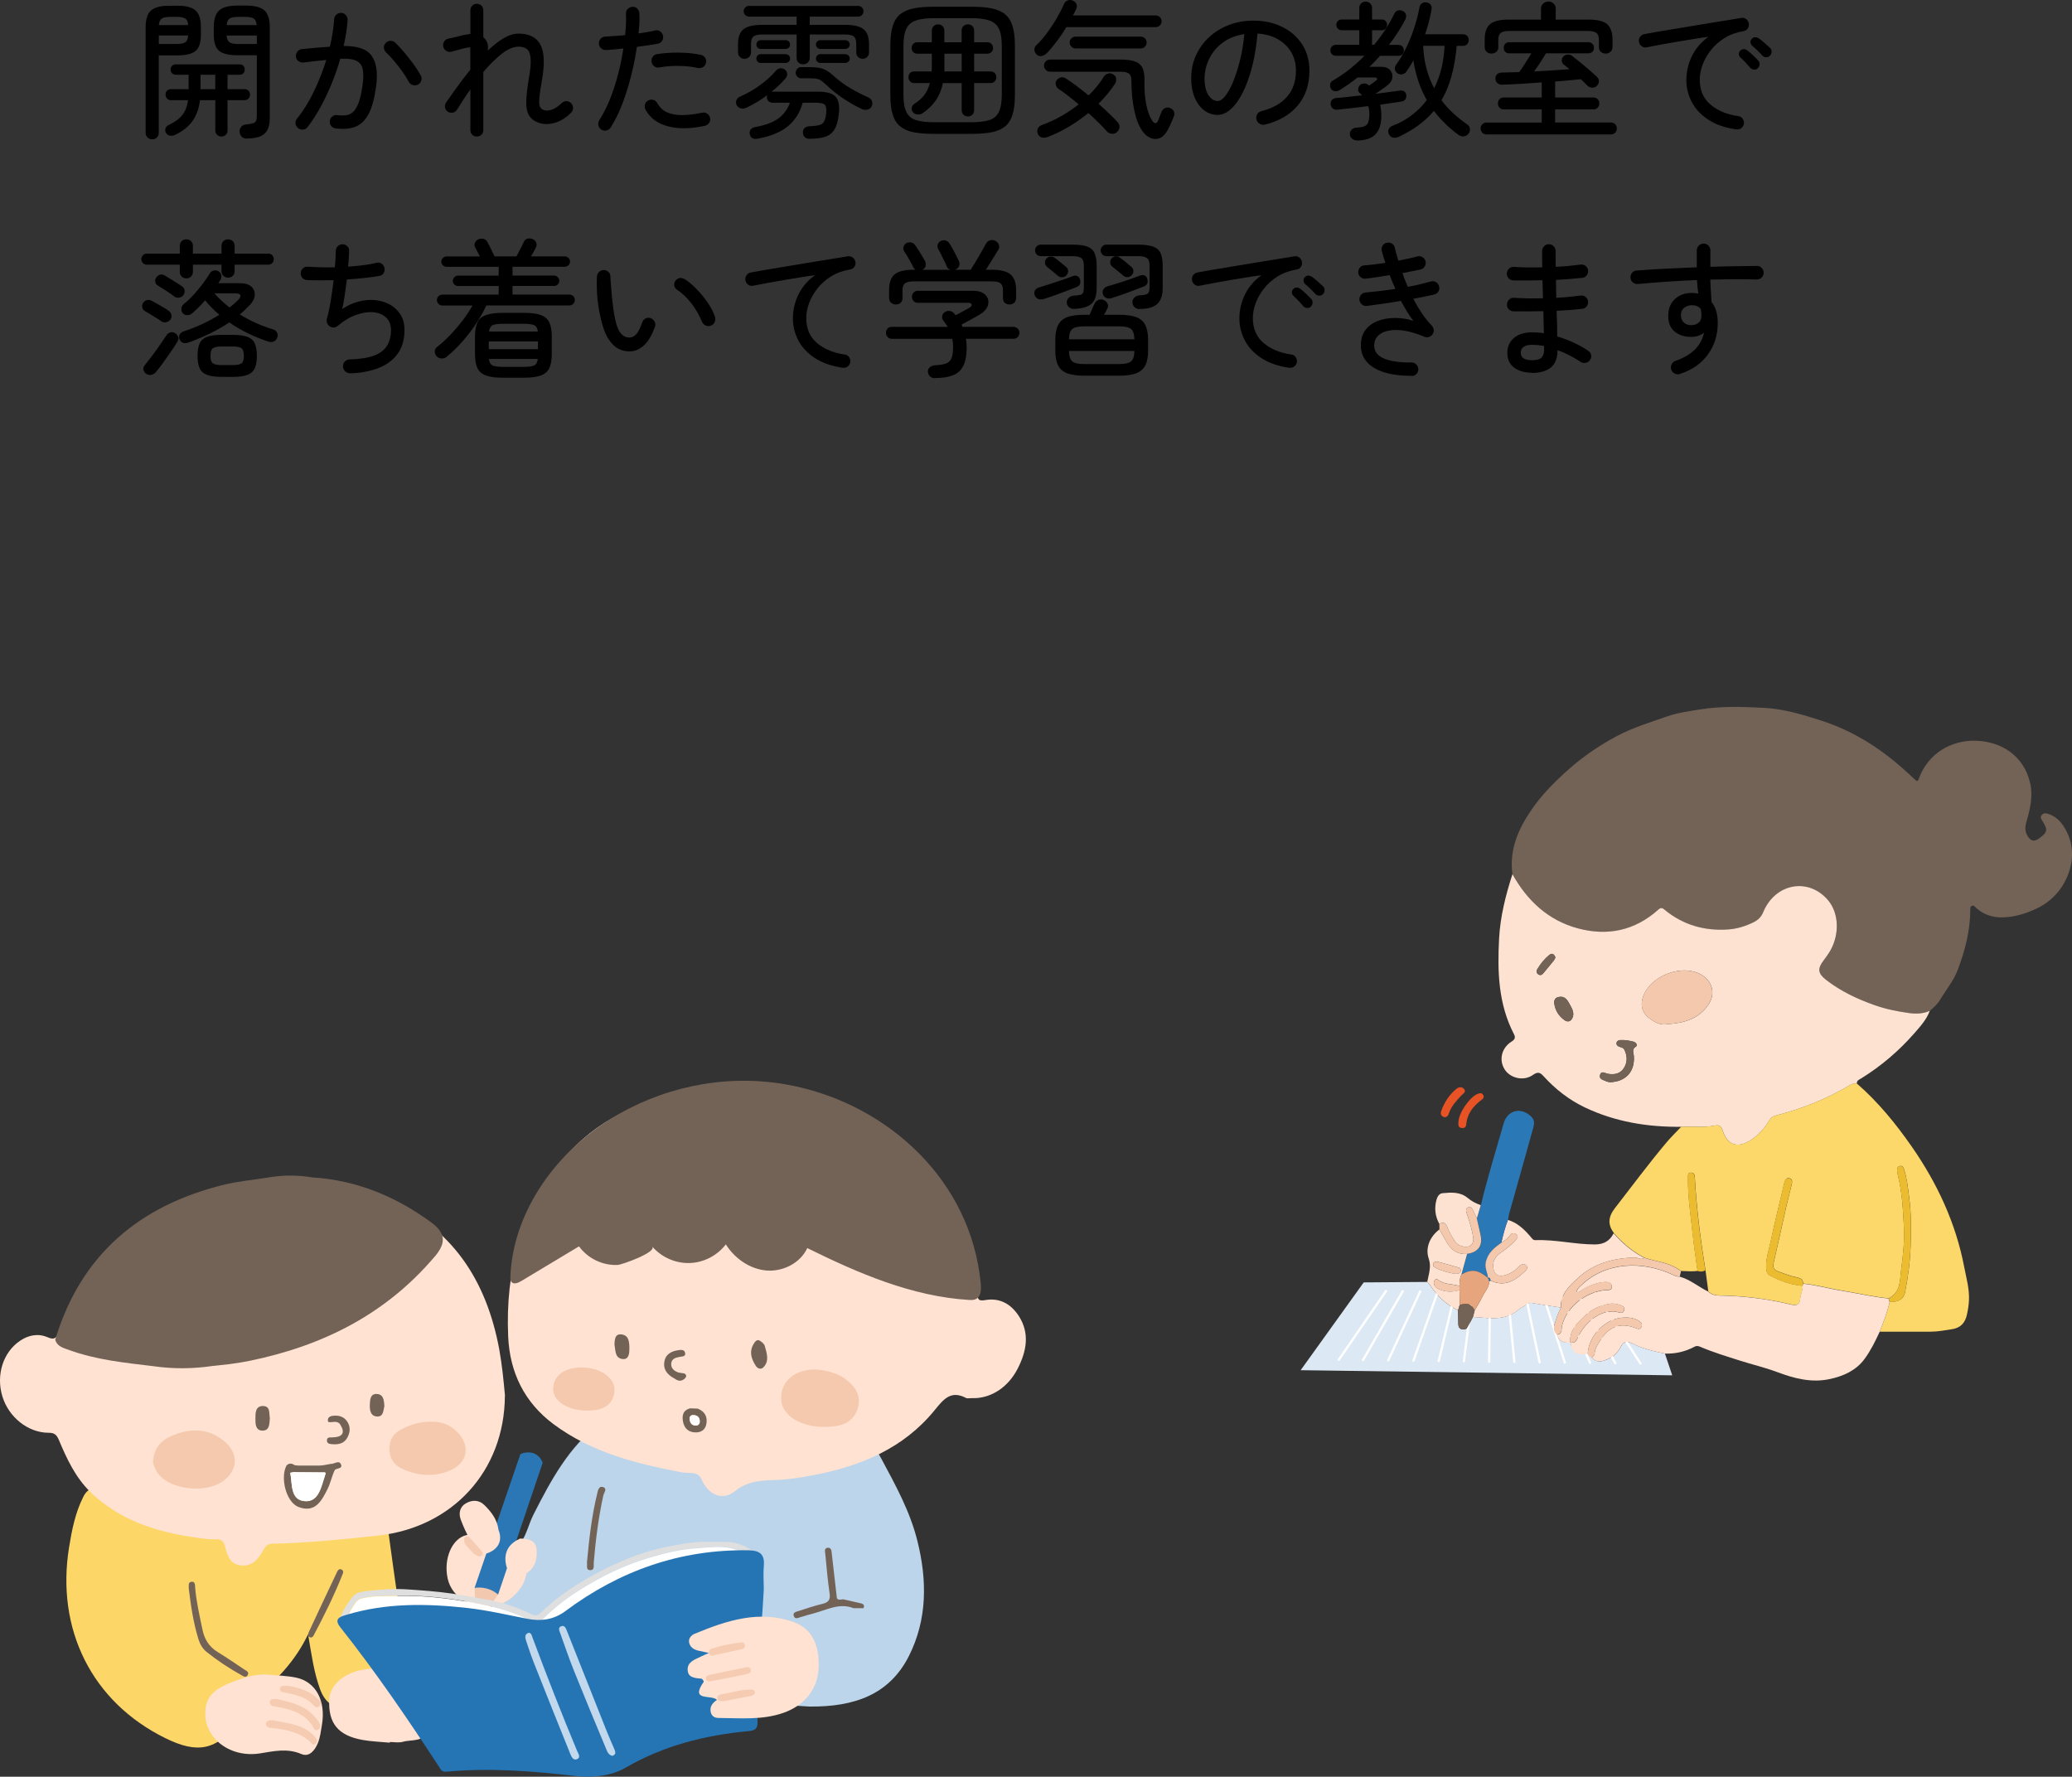 <?xml version="1.0" encoding="UTF-8"?>
<svg id="_レイヤー_2" data-name="レイヤー 2" xmlns="http://www.w3.org/2000/svg" viewBox="0 0 347.68 298.12">
  <rect x="0" y="0" width="347.68" height="298.12" fill="#333333" stroke="none"/>
  <defs>
    <style>
      .cls-1 {
        fill: #fcd768;
      }

      .cls-1, .cls-2, .cls-3, .cls-4, .cls-5, .cls-6, .cls-7, .cls-8, .cls-9, .cls-10, .cls-11, .cls-12, .cls-13, .cls-14, .cls-15, .cls-16, .cls-17, .cls-18, .cls-19, .cls-20, .cls-21 {
        stroke-width: 0px;
      }

      .cls-2 {
        fill: #000;
      }

      .cls-3 {
        fill: #c2d8ec;
      }

      .cls-4 {
        fill: #dce8f3;
      }

      .cls-5 {
        fill: #2b77b6;
      }

      .cls-6 {
        fill: #f5ccb2;
      }

      .cls-7 {
        fill: #736357;
      }

      .cls-8 {
        fill: #fde2d1;
      }

      .cls-9 {
        fill: #f4c8ac;
      }

      .cls-10 {
        fill: #ecbc30;
      }

      .cls-11 {
        fill: #e85325;
      }

      .cls-12 {
        fill: #f4c9ad;
      }

      .cls-13 {
        fill: #2b78b6;
      }

      .cls-14 {
        fill: #dfdfdf;
      }

      .cls-15 {
        fill: #e7a57e;
      }

      .cls-16 {
        fill: #2575b5;
      }

      .cls-17 {
        fill: #fff;
      }

      .cls-18 {
        fill: #bdd5ea;
      }

      .cls-19 {
        fill: #f2c8ae;
      }

      .cls-20 {
        fill: #fcd769;
      }

      .cls-21 {
        fill: #ffe2d1;
      }
    </style>
  </defs>
  <g id="_レイヤー_1-2" data-name="レイヤー 1">
    <g>
      <g>
        <path class="cls-2" d="M25.55,23.38c-.3,0-.56-.1-.78-.3s-.33-.47-.33-.8V4.56c0-1.33.3-2.27.9-2.8.6-.53,1.61-.8,3.02-.8h1.45c1.42,0,2.42.27,3.01.8.59.53.89,1.47.89,2.8v1.25c0,1.33-.3,2.25-.89,2.74s-1.6.74-3.01.74h-3.17v13c0,.33-.11.6-.33.8s-.47.3-.77.3ZM26.65,4.21h4.92c-.03-.55-.2-.92-.49-1.1-.29-.18-.78-.28-1.46-.28h-1c-.68,0-1.17.09-1.46.28-.29.18-.46.55-.51,1.1ZM26.65,7.38h2.97c.7,0,1.19-.1,1.48-.29.28-.19.44-.57.47-1.14h-4.92v1.42ZM37.15,22.91c-.27,0-.5-.09-.71-.28-.21-.18-.31-.42-.31-.72v-5.1h-2.57c-.17,1.38-.59,2.55-1.26,3.5-.67.95-1.67,1.73-2.99,2.35-.27.12-.54.15-.83.09-.28-.06-.5-.22-.65-.49-.12-.22-.14-.45-.06-.71.08-.26.25-.45.51-.56,1.03-.48,1.8-1.05,2.31-1.69.51-.64.83-1.47.96-2.49h-2.85c-.28,0-.51-.09-.67-.28-.17-.18-.25-.4-.25-.65,0-.27.08-.49.25-.66.17-.17.39-.26.67-.26h2.95v-2.42h-2.15c-.27,0-.48-.09-.64-.26-.16-.17-.24-.38-.24-.61s.08-.44.24-.61c.16-.17.37-.26.64-.26h10.7c.28,0,.5.09.65.26.15.17.22.38.22.61s-.08.44-.22.61c-.15.17-.37.26-.65.26h-2.02v2.42h2.85c.28,0,.51.09.67.26s.25.4.25.66c0,.25-.08.47-.25.65s-.39.28-.67.28h-2.85v5.1c0,.3-.1.54-.3.72-.2.18-.44.28-.72.28ZM33.65,14.96h2.47v-2.42h-2.47v2.42ZM41.42,23.26c-.37,0-.65-.11-.86-.32-.21-.22-.33-.49-.36-.83-.02-.32.08-.6.28-.84s.48-.37.85-.39c.53-.05.92-.12,1.17-.21s.41-.24.49-.44c.07-.2.11-.49.11-.88v-10.08h-3.3c-1.42,0-2.43-.25-3.03-.74s-.9-1.4-.9-2.74v-1.23c0-1.33.3-2.27.9-2.81.6-.54,1.61-.81,3.03-.81h1.57c1.4,0,2.4.27,3,.81.6.54.9,1.48.9,2.81v15.23c0,1.23-.3,2.12-.89,2.65s-1.58.8-2.96.8ZM38.02,4.21h5.05c-.05-.55-.22-.92-.5-1.1s-.77-.28-1.47-.28h-1.1c-.68,0-1.17.09-1.46.28-.29.18-.46.55-.51,1.1ZM40,7.38h3.1v-1.42h-5.08c.05.57.22.95.5,1.14s.78.29,1.47.29Z"/>
        <path class="cls-2" d="M56.32,21.54c-.32-.03-.57-.17-.76-.42s-.26-.53-.21-.83c.03-.32.17-.57.42-.76.25-.19.53-.26.83-.21.53.07,1.02.07,1.45.02.43-.05.83-.23,1.19-.55.36-.32.67-.84.94-1.56.27-.72.49-1.74.67-3.04.15-1.07.15-1.93.01-2.59-.14-.66-.5-1.13-1.09-1.41-.58-.28-1.47-.39-2.67-.33-.38,1.35-.85,2.71-1.41,4.08-.56,1.37-1.18,2.68-1.86,3.94-.68,1.26-1.42,2.4-2.22,3.44-.18.25-.43.39-.75.42-.32.03-.59-.04-.83-.23-.25-.2-.4-.45-.44-.76-.04-.31.04-.59.24-.84,1.08-1.33,2.04-2.87,2.86-4.6.83-1.73,1.51-3.48,2.06-5.25-.62.07-1.25.13-1.89.2-.64.07-1.3.14-1.96.23-.32.02-.6-.07-.84-.25-.24-.18-.38-.43-.41-.75-.02-.32.07-.6.26-.84.19-.24.44-.38.74-.41.8-.08,1.6-.16,2.39-.23.79-.07,1.56-.12,2.31-.17.4-1.7.64-3.23.72-4.6.02-.32.14-.58.38-.79.23-.21.51-.3.83-.29.3.02.55.14.76.38.21.23.3.51.29.83-.08,1.32-.31,2.77-.67,4.35,2.35-.03,3.92.52,4.72,1.66.8,1.14,1.04,2.85.73,5.14-.27,1.98-.68,3.51-1.25,4.59-.57,1.08-1.3,1.79-2.21,2.15-.91.36-2.01.45-3.31.29ZM70.15,14.19c-.27.15-.55.18-.86.09-.31-.09-.54-.27-.69-.54-.3-.57-.67-1.15-1.1-1.75-.43-.6-.88-1.18-1.35-1.74s-.92-1.04-1.35-1.44c-.23-.22-.36-.48-.38-.79-.02-.31.08-.58.3-.81.22-.23.48-.35.8-.36.32,0,.58.1.8.31.48.47,1,1.02,1.54,1.66.54.64,1.05,1.3,1.54,1.96.48.67.88,1.29,1.2,1.88.15.27.18.55.09.85-.09.3-.27.53-.54.68Z"/>
        <path class="cls-2" d="M80,22.91c-.3,0-.55-.1-.76-.31s-.31-.47-.31-.79v-6.83c-.4.57-.79,1.14-1.16,1.72-.38.58-.75,1.17-1.11,1.75-.17.25-.4.4-.7.45s-.58,0-.83-.17-.4-.4-.45-.7c-.05-.3,0-.58.17-.83.4-.57.96-1.35,1.67-2.36.72-1.01,1.52-2.05,2.4-3.14v-3.75c-.12,0-.25,0-.41.03s-.33.05-.51.1c-.18.03-.44.1-.76.19-.33.09-.63.17-.91.25s-.48.13-.6.16c-.32.07-.6.02-.86-.15-.26-.17-.42-.4-.49-.7s-.02-.58.14-.85.4-.43.71-.5c.1-.02.3-.06.6-.12s.63-.15,1-.24.68-.17.95-.24c.22-.03.42-.07.61-.1s.37-.06.54-.08V1.74c0-.32.1-.58.31-.79s.46-.31.76-.31c.32,0,.58.1.79.31.21.21.31.47.31.79v4.52c.25.2.45.45.6.75.18.38.23.88.15,1.48.87-.83,1.74-1.52,2.61-2.05s1.72-.8,2.54-.8c1.77,0,2.99.6,3.66,1.81.67,1.21.77,3.19.29,5.94-.23,1.33-.38,2.34-.44,3.01s-.04,1.15.06,1.41c.1.27.26.46.48.57.43.22.93.23,1.49.04.56-.19,1.14-.57,1.74-1.14.23-.22.5-.32.81-.3s.57.14.79.38c.2.23.29.5.28.81s-.14.57-.38.79c-.87.87-1.84,1.44-2.91,1.71-1.08.27-2.07.18-2.99-.29-.55-.28-.95-.68-1.21-1.19-.26-.51-.38-1.24-.36-2.19.02-.95.16-2.21.42-3.77.27-1.48.37-2.61.31-3.39-.06-.78-.26-1.3-.6-1.59-.34-.28-.81-.42-1.41-.42-.87,0-1.81.4-2.84,1.2-1.02.8-2.05,1.82-3.09,3.05v9.73c0,.32-.1.58-.31.79-.21.21-.47.31-.79.31Z"/>
        <path class="cls-2" d="M100.9,21.74c-.27-.18-.43-.42-.49-.73-.06-.3,0-.58.16-.85.7-1.1,1.31-2.32,1.84-3.66.52-1.34.97-2.73,1.34-4.18.37-1.44.65-2.84.85-4.19-.52.07-1.02.12-1.5.16s-.94.08-1.38.11c-.32.02-.6-.08-.84-.29-.24-.21-.37-.46-.39-.76-.02-.32.08-.59.28-.83s.46-.36.78-.38c.47-.03.99-.07,1.56-.1.57-.03,1.17-.08,1.79-.15.07-.68.11-1.33.14-1.92.02-.6.02-1.15-.01-1.65-.02-.32.08-.59.29-.81.21-.22.47-.35.79-.36.32-.03.59.06.81.28.22.22.35.48.36.8.03.47.04.98.01,1.55-.03.57-.07,1.17-.14,1.83.53-.08,1.04-.16,1.51-.24.47-.08.9-.16,1.26-.26.3-.08.58-.03.84.15.26.18.42.43.49.73.07.32.02.6-.15.86-.17.26-.41.42-.73.49-.47.08-1,.17-1.6.26s-1.23.18-1.9.26c-.22,1.52-.53,3.1-.94,4.74s-.9,3.22-1.47,4.74-1.24,2.87-1.99,4.05c-.17.27-.4.43-.71.5s-.6.02-.86-.15ZM118.27,21.11c-2.37.52-4.42.55-6.17.09-1.75-.46-3.01-1.39-3.78-2.79-.15-.28-.18-.58-.09-.88.09-.3.27-.53.54-.67.27-.15.55-.18.85-.1.3.08.53.27.68.55.4.73.96,1.25,1.69,1.56.72.31,1.58.45,2.57.44.99-.02,2.07-.15,3.24-.4.3-.07.58-.02.85.15.27.17.43.41.5.72.07.3.01.58-.16.84-.18.26-.41.42-.71.49ZM117.07,11.41c-.92-.22-1.96-.33-3.14-.35-1.17-.02-2.26.07-3.26.25-.32.07-.6.01-.85-.16s-.41-.42-.47-.74c-.07-.3-.01-.58.16-.85s.42-.43.74-.48c1.18-.18,2.43-.27,3.73-.25s2.52.14,3.65.38c.3.07.53.24.7.51s.21.56.12.86c-.07.3-.23.53-.5.69-.27.16-.56.2-.88.14Z"/>
        <path class="cls-2" d="M135.8,23.29c-.32,0-.57-.09-.76-.28-.19-.18-.3-.43-.31-.75-.02-.3.07-.55.26-.75.19-.2.47-.31.84-.32.72-.03,1.26-.1,1.64-.2.38-.1.65-.3.81-.61.17-.31.28-.76.35-1.36.08-.73,0-1.21-.22-1.44-.23-.22-.72-.34-1.45-.34h-2.27c-.45,1.62-1.26,2.92-2.44,3.91-1.18.99-2.85,1.7-5.04,2.11-.77.15-1.22-.07-1.38-.67-.08-.3-.05-.57.1-.8.15-.23.39-.38.72-.45,1.73-.32,3.05-.8,3.94-1.45.89-.65,1.55-1.53,1.96-2.65h-2.85c-.28,0-.52-.08-.72-.24s-.3-.39-.3-.69c0-.13.02-.25.07-.35-.55.42-1.12.8-1.72,1.16s-1.2.68-1.8.96c-.32.15-.62.19-.91.11-.29-.07-.52-.25-.69-.51-.15-.28-.17-.57-.07-.85.1-.28.31-.49.62-.62,1.22-.53,2.36-1.19,3.42-1.97,1.07-.78,1.93-1.58,2.6-2.38.2-.23.45-.37.75-.4.3-.03.56.05.78.25.23.2.35.43.36.7,0,.27-.09.52-.29.75-.32.38-.68.76-1.08,1.14-.4.38-.83.75-1.28,1.11.07-.02.16-.03.28-.03h7.52c1.45,0,2.44.28,2.96.83s.71,1.51.56,2.88c-.12,1.13-.36,2-.72,2.61-.37.61-.89,1.03-1.58,1.25-.68.23-1.58.34-2.67.34ZM134.77,10.79c-.32,0-.58-.1-.79-.3-.21-.2-.31-.47-.31-.8v-3.9h-5.75c-.72,0-1.21.11-1.49.33-.27.22-.41.63-.41,1.25v1.42c0,.32-.11.58-.33.78-.22.2-.47.3-.77.3-.28,0-.53-.1-.75-.3-.22-.2-.33-.46-.33-.78v-1.42c0-1.13.3-1.95.9-2.45.6-.5,1.65-.75,3.15-.75h5.78v-1.38h-7.98c-.25,0-.46-.09-.64-.26-.17-.17-.26-.39-.26-.64s.09-.46.26-.64.39-.26.64-.26h18.3c.25,0,.46.09.64.26.17.17.26.39.26.64s-.09.46-.26.64-.39.26-.64.26h-8.12v1.38h5.93c1.48,0,2.52.25,3.12.75.6.5.9,1.32.9,2.45v1.42c0,.32-.1.58-.31.78-.21.2-.46.3-.76.3s-.55-.1-.76-.3c-.21-.2-.31-.46-.31-.78v-1.42c0-.62-.14-1.03-.41-1.25-.27-.22-.78-.33-1.51-.33h-5.88v3.9c0,.33-.11.6-.32.8-.22.2-.48.3-.78.3ZM127.67,8.21c-.22,0-.4-.07-.54-.21s-.21-.31-.21-.51c0-.22.07-.4.21-.54.14-.14.32-.21.54-.21h4.15c.22,0,.4.07.54.21.14.14.21.32.21.54,0,.2-.07.37-.21.51-.14.14-.32.21-.54.21h-4.15ZM127.67,10.56c-.22,0-.4-.07-.54-.21s-.21-.31-.21-.51c0-.22.07-.4.21-.54s.32-.21.54-.21h4.15c.22,0,.4.07.54.21.14.14.21.32.21.54,0,.2-.07.37-.21.51-.14.14-.32.21-.54.21h-4.15ZM144.67,18.31c-1.05-.47-2.11-1.07-3.19-1.8-1.08-.73-2.01-1.48-2.81-2.25-.37-.35-.67-.6-.91-.76s-.5-.26-.79-.3c-.28-.04-.68-.06-1.2-.06h-1.35c-.25,0-.46-.1-.64-.29s-.26-.41-.26-.66c0-.23.09-.45.26-.64s.39-.29.64-.29h1.35c.72,0,1.3.05,1.76.14.46.09.88.26,1.27.5.39.24.85.6,1.36,1.06.73.67,1.6,1.29,2.6,1.88,1,.58,1.98,1.08,2.95,1.5.27.12.46.31.59.59.12.27.12.55-.01.84-.13.32-.36.52-.68.61s-.63.07-.95-.06ZM137.67,8.21c-.2,0-.38-.07-.53-.21s-.22-.31-.22-.51c0-.22.07-.4.22-.54.15-.14.33-.21.53-.21h4.17c.2,0,.38.07.52.21.15.14.23.32.23.54,0,.2-.08.37-.23.51-.15.14-.32.21-.52.21h-4.17ZM137.67,10.56c-.2,0-.38-.07-.53-.21s-.22-.31-.22-.51c0-.22.07-.4.22-.54s.33-.21.53-.21h4.17c.2,0,.38.07.52.21.15.14.23.32.23.54,0,.2-.08.37-.23.51-.15.14-.32.21-.52.21h-4.17Z"/>
        <path class="cls-2" d="M156.7,22.46c-1.35,0-2.49-.09-3.41-.27-.92-.18-1.67-.51-2.25-.99-.58-.47-.99-1.14-1.25-1.99-.26-.85-.39-1.95-.39-3.3V7.69c0-1.35.13-2.45.39-3.3.26-.85.67-1.51,1.25-1.99.58-.47,1.33-.8,2.25-.99s2.06-.28,3.41-.28h6.3c1.35,0,2.49.09,3.41.28s1.67.51,2.25.99c.58.48.99,1.14,1.25,1.99.26.85.39,1.95.39,3.3v8.22c0,1.35-.13,2.45-.39,3.3-.26.85-.67,1.51-1.25,1.99-.58.48-1.33.8-2.25.99-.92.18-2.06.27-3.41.27h-6.3ZM156.7,20.51h6.3c1.25,0,2.25-.12,3-.36.75-.24,1.29-.7,1.61-1.36.32-.67.49-1.62.49-2.88V7.69c0-1.25-.16-2.21-.49-2.88-.33-.67-.86-1.12-1.61-1.38s-1.75-.38-3-.38h-6.3c-1.25,0-2.25.12-3,.38s-1.29.71-1.61,1.38c-.33.67-.49,1.62-.49,2.88v8.22c0,1.25.16,2.21.49,2.88.33.67.86,1.12,1.61,1.36.75.24,1.75.36,3,.36ZM162.42,19.54c-.28,0-.53-.1-.74-.29-.21-.19-.31-.45-.31-.76v-4.55h-3.15c-.23,1.13-.64,2.12-1.23,2.95-.58.83-1.32,1.54-2.2,2.12-.27.17-.56.23-.88.19-.32-.04-.57-.18-.75-.41-.17-.23-.22-.48-.16-.75s.2-.47.41-.6c.65-.4,1.2-.88,1.64-1.44s.77-1.25.99-2.06h-2.65c-.28,0-.51-.1-.69-.29-.17-.19-.26-.42-.26-.69,0-.28.09-.52.26-.7.17-.18.4-.27.69-.27h2.95c0-.13,0-.26.01-.39,0-.12.01-.25.01-.36v-2.23h-2.42c-.28,0-.52-.09-.7-.27s-.27-.41-.27-.67c0-.28.09-.52.27-.7s.42-.28.7-.28h2.42v-1.95c0-.32.1-.57.31-.76.21-.19.45-.29.74-.29s.53.1.74.29c.21.19.31.45.31.76v1.95h2.9v-1.95c0-.32.1-.57.31-.76.21-.19.45-.29.74-.29.3,0,.55.1.75.29.2.19.3.45.3.76v1.95h2.2c.28,0,.52.09.7.28s.28.42.28.7c0,.27-.09.49-.28.67s-.42.27-.7.27h-2.2v2.98h2.75c.3,0,.54.09.71.27.18.18.26.42.26.7,0,.27-.09.5-.26.69-.17.19-.41.29-.71.29h-2.75v4.55c0,.32-.1.57-.3.76-.2.19-.45.29-.75.29ZM158.47,11.99h2.9v-2.98h-2.9v2.98Z"/>
        <path class="cls-2" d="M173.95,9.13c-.23-.2-.36-.45-.38-.76s.1-.58.35-.81c.6-.57,1.19-1.24,1.77-2.03s1.12-1.6,1.61-2.44c.49-.84.9-1.63,1.21-2.36.13-.33.35-.55.65-.66.3-.11.59-.1.88.04.28.13.48.33.59.58s.09.53-.06.85c-.07.17-.15.34-.24.51s-.19.35-.29.54h13.9c.27,0,.5.1.69.29s.29.42.29.69-.1.5-.29.69-.42.29-.69.29h-15c-.48.8-1.01,1.58-1.58,2.34-.57.76-1.14,1.44-1.72,2.04-.23.23-.51.39-.84.46-.32.07-.61,0-.86-.24ZM175.87,22.96c-.38.15-.72.19-1.02.12s-.53-.27-.7-.6c-.13-.32-.13-.62,0-.91.13-.29.38-.5.72-.61,1.12-.4,2.19-.9,3.23-1.49,1.03-.59,2-1.25,2.9-1.96-.62-.52-1.21-1-1.79-1.45-.58-.45-1.1-.83-1.59-1.15-.23-.17-.38-.39-.45-.67-.07-.28-.03-.53.12-.75.18-.27.42-.43.71-.5s.56-.02.81.15c.53.33,1.13.75,1.8,1.25.67.5,1.35,1.04,2.05,1.62,1.03-1,1.89-2.05,2.57-3.15.18-.28.43-.46.74-.53.31-.07.6,0,.86.17.28.17.44.4.47.7s-.04.59-.22.88c-.37.57-.78,1.13-1.25,1.69-.47.56-.97,1.1-1.5,1.64.62.55,1.2,1.09,1.75,1.61.55.53,1.03,1.01,1.45,1.46.23.25.34.53.32.85s-.16.59-.42.83c-.23.22-.51.31-.84.29-.33-.02-.6-.15-.84-.39-.4-.45-.87-.94-1.41-1.48-.54-.53-1.11-1.08-1.71-1.62-1.02.83-2.1,1.6-3.26,2.29s-2.33,1.26-3.51,1.71ZM191.7,22.01c-.62-.88-1.08-2.08-1.39-3.59s-.46-3.12-.46-4.84c0-.6-.13-1.01-.4-1.22s-.76-.33-1.47-.33h-11.78c-.28,0-.52-.1-.72-.31-.2-.21-.3-.45-.3-.71,0-.28.1-.52.3-.72s.44-.3.72-.3h11.83c1.07,0,1.9.12,2.49.35s1,.62,1.23,1.15c.22.53.32,1.25.29,2.15-.03,1.47.07,2.77.3,3.9.23,1.13.56,2.03.98,2.67.18.3.38.45.57.44.2,0,.36-.18.48-.51l.55-1.42c.12-.28.32-.48.61-.6s.58-.11.86.02c.3.13.5.33.6.59.1.26.09.53-.03.81-.13.37-.3.76-.49,1.19s-.39.82-.59,1.19c-.35.63-.77,1.05-1.27,1.25s-1,.2-1.51,0c-.51-.2-.97-.58-1.39-1.15ZM180.47,8.13c-.27,0-.5-.1-.69-.3-.19-.2-.29-.43-.29-.7s.1-.5.29-.69.42-.29.69-.29h10.95c.28,0,.52.1.7.29.18.19.28.42.28.69s-.09.5-.28.7-.42.3-.7.3h-10.95Z"/>
        <path class="cls-2" d="M212.27,20.91c-.32.07-.61.02-.89-.14-.27-.16-.45-.39-.54-.69-.08-.32-.05-.61.11-.89.16-.27.4-.45.71-.54,1.9-.48,3.34-1.3,4.32-2.44s1.48-2.6,1.48-4.36c0-1.17-.27-2.2-.8-3.1-.53-.9-1.28-1.62-2.24-2.17-.96-.55-2.1-.87-3.41-.95-.25,2.77-.71,5.17-1.39,7.21-.67,2.04-1.47,3.62-2.4,4.75-.93,1.12-1.89,1.69-2.89,1.69-.83,0-1.59-.25-2.26-.76-.67-.51-1.21-1.22-1.6-2.15-.39-.93-.59-2-.59-3.24,0-1.37.26-2.64.79-3.81.53-1.17,1.26-2.2,2.2-3.07s2.05-1.56,3.31-2.05c1.27-.49,2.64-.74,4.12-.74,1.82,0,3.43.35,4.85,1.05,1.42.7,2.53,1.68,3.35,2.94.82,1.26,1.22,2.73,1.22,4.41,0,2.33-.65,4.28-1.96,5.84-1.31,1.56-3.15,2.63-5.51,3.21ZM204.37,16.94c.38,0,.8-.28,1.24-.85.44-.57.88-1.35,1.3-2.36.42-1.01.81-2.2,1.15-3.56.34-1.37.59-2.85.74-4.45-1.43.22-2.65.7-3.64,1.44-.99.74-1.74,1.64-2.25,2.69-.51,1.05-.77,2.15-.79,3.3,0,1.22.22,2.15.65,2.81.43.66.97.99,1.6.99Z"/>
        <path class="cls-2" d="M227.62,23.54c-.28,0-.54-.09-.76-.28-.23-.18-.35-.43-.36-.75,0-.28.1-.53.3-.75.2-.22.49-.33.88-.35.88-.03,1.45-.21,1.71-.54.26-.33.39-.9.39-1.71,0-.23-.01-.46-.04-.69-.03-.22-.08-.45-.16-.66-.98.12-1.94.23-2.86.34s-1.7.2-2.34.26c-.3.02-.55-.06-.75-.22-.2-.17-.32-.4-.35-.7-.03-.28.03-.52.2-.71.17-.19.41-.3.72-.34.53-.03,1.18-.09,1.95-.18.77-.08,1.57-.17,2.4-.27-.07-.07-.13-.13-.19-.2-.06-.07-.13-.13-.21-.2-.22-.2-.3-.44-.25-.71.05-.28.17-.5.38-.66.2-.15.43-.22.69-.21.26,0,.5.1.71.29l.05.05c.23-.15.46-.3.67-.45.22-.15.36-.26.42-.32.2-.13.29-.26.26-.39s-.17-.19-.44-.19h-2.85c-.48.4-.98.77-1.48,1.12-.5.35-1.01.68-1.52,1-.25.15-.51.21-.79.19-.27-.03-.5-.16-.66-.41-.13-.23-.18-.48-.14-.75.04-.27.18-.47.41-.6.98-.57,1.93-1.21,2.83-1.92.9-.72,1.74-1.48,2.53-2.28h-4.83c-.27,0-.48-.09-.65-.26-.17-.17-.25-.39-.25-.64s.08-.47.25-.65c.17-.18.38-.28.65-.28h3.95v-2.45h-2.95c-.27,0-.48-.09-.65-.26-.17-.17-.25-.39-.25-.64s.08-.46.25-.64c.17-.17.38-.26.65-.26h2.95v-1.9c0-.33.1-.6.31-.8.21-.2.46-.3.76-.3s.55.1.76.3c.21.2.31.47.31.8v1.9h1.62c.28,0,.5.09.66.26s.24.39.24.64-.08.46-.24.64-.38.26-.66.26h-1.62v2.45h.35c1.42-1.72,2.53-3.43,3.35-5.15.13-.32.34-.52.62-.6.28-.08.57-.06.85.08.27.12.44.31.51.58.07.27.04.54-.09.83-.38.72-.8,1.44-1.26,2.16-.46.73-.95,1.43-1.49,2.11h1.6c.28,0,.5.09.66.28s.24.4.24.65-.08.46-.24.64c-.16.18-.38.26-.66.26h-3.1c-.55.63-1.14,1.25-1.78,1.85h2c.65,0,1.14.18,1.46.54.32.36.45.78.39,1.28-.07.49-.37.94-.9,1.34-.22.17-.5.38-.86.62-.36.25-.7.49-1.04.73v.02c.82-.1,1.58-.2,2.3-.3s1.32-.18,1.8-.25c.27-.03.5.02.69.15.19.13.3.33.34.6.03.27-.01.5-.14.7s-.32.33-.59.38c-.45.07-.99.15-1.61.25-.62.1-1.3.2-2.04.3.13.58.2,1.19.2,1.83,0,1.4-.33,2.45-.99,3.14-.66.69-1.73,1.04-3.21,1.04ZM234.62,22.99c-.32.13-.62.16-.91.09-.29-.07-.5-.25-.64-.54-.15-.32-.17-.6-.05-.86.12-.26.33-.45.62-.56,1.25-.48,2.36-1.1,3.31-1.84.96-.74,1.78-1.57,2.46-2.49-.57-1-1.04-2.05-1.41-3.16s-.65-2.27-.84-3.49c-.18.32-.37.63-.56.95-.19.32-.39.62-.59.9-.17.25-.39.41-.69.47-.29.07-.56.02-.81-.15-.23-.15-.38-.37-.44-.65s0-.53.16-.75c.63-.85,1.21-1.82,1.74-2.91s.98-2.23,1.36-3.4c.38-1.17.67-2.29.85-3.34.07-.33.21-.57.44-.72s.5-.19.81-.12c.28.05.5.18.65.4s.19.48.12.8c-.12.7-.27,1.4-.45,2.09-.18.69-.39,1.37-.62,2.04h6.35c.3,0,.54.09.71.27.18.18.26.42.26.7,0,.27-.09.5-.26.69-.17.19-.41.29-.71.29h-1.05c-.32,3.75-1.17,6.79-2.55,9.12.57.77,1.21,1.48,1.93,2.15.72.67,1.5,1.29,2.35,1.88.28.18.45.43.49.74.04.31-.04.59-.24.84-.2.27-.46.42-.79.45-.32.03-.62-.05-.89-.25-.82-.6-1.57-1.24-2.25-1.91-.68-.67-1.31-1.38-1.88-2.11-.77.92-1.65,1.73-2.64,2.45s-2.11,1.37-3.36,1.95ZM240.65,14.81c.53-1.05.94-2.17,1.23-3.36.28-1.19.46-2.45.52-3.76h-3.6c.12,2.65.73,5.02,1.85,7.12Z"/>
        <path class="cls-2" d="M249.45,22.56c-.3,0-.54-.1-.72-.3-.18-.2-.28-.43-.28-.7,0-.28.09-.52.28-.71s.42-.29.72-.29h9.25v-2.2h-6.35c-.32,0-.56-.1-.74-.3-.17-.2-.26-.43-.26-.7,0-.28.09-.52.26-.71.17-.19.42-.29.74-.29h6.35v-2.53c-1.15.08-2.29.16-3.42.23s-2.19.12-3.17.15c-.33.02-.61-.06-.83-.24s-.33-.43-.35-.76c-.02-.3.08-.55.27-.74.2-.19.46-.29.78-.29.45-.02.92-.03,1.42-.04.5,0,1.01-.02,1.53-.04.18-.25.4-.56.65-.94s.5-.76.74-1.16c.24-.4.45-.75.64-1.05h-3.72c-.28,0-.51-.09-.67-.26-.17-.17-.25-.4-.25-.66s.08-.49.25-.67c.17-.18.39-.28.67-.28h13.28c.28,0,.51.09.69.28.17.18.26.41.26.67s-.09.49-.26.66-.4.26-.69.26h-7.12c-.23.42-.54.91-.91,1.48s-.73,1.08-1.06,1.55c1.05-.05,2.08-.11,3.1-.17,1.02-.07,1.96-.13,2.82-.2-.17-.15-.33-.29-.5-.41-.17-.12-.32-.25-.45-.36-.22-.18-.33-.4-.34-.66,0-.26.08-.49.26-.69.18-.2.42-.31.71-.34.29-.02.56.06.81.26.37.28.81.64,1.33,1.06s1.03.86,1.54,1.3c.51.44.93.82,1.26,1.14.22.2.33.44.33.72s-.12.54-.35.78c-.22.22-.48.32-.8.3-.32-.02-.58-.13-.8-.35-.15-.17-.32-.34-.5-.51s-.38-.36-.6-.56c-.62.07-1.29.13-2.03.2s-1.49.13-2.27.2v2.67h6.42c.3,0,.54.1.72.29.18.19.28.43.28.71,0,.27-.09.5-.28.7-.18.2-.42.3-.72.3h-6.42v2.2h9.35c.3,0,.54.1.73.29.18.19.27.43.27.71,0,.27-.09.5-.27.7-.18.2-.43.3-.73.3h-20.83ZM250.25,8.99c-.32,0-.58-.1-.8-.3-.22-.2-.32-.47-.32-.8v-1.22c0-1.22.29-2.08.89-2.6s1.62-.78,3.09-.78h5.47v-1.85c0-.33.12-.61.36-.84.24-.22.54-.34.89-.34s.62.11.86.34c.24.22.36.5.36.84v1.85h5.55c1.47,0,2.5.26,3.09.78.59.52.89,1.38.89,2.6v1.22c0,.33-.11.6-.34.8-.23.2-.5.3-.81.3-.3,0-.56-.09-.79-.28-.22-.18-.34-.44-.34-.77v-1.25c0-.55-.14-.94-.41-1.16-.27-.22-.78-.34-1.51-.34h-13.05c-.73,0-1.24.11-1.51.34-.28.23-.41.61-.41,1.16v1.25c0,.33-.11.59-.34.77-.23.18-.5.28-.81.28Z"/>
        <path class="cls-2" d="M291.32,21.71c-1.9-.28-3.47-.83-4.7-1.65-1.23-.82-2.15-1.8-2.75-2.96-.6-1.16-.9-2.37-.9-3.64,0-1.45.32-2.81.95-4.08s1.55-2.33,2.75-3.2c-.68.08-1.46.2-2.34.34s-1.78.29-2.72.45c-.94.16-1.87.32-2.79.49-.92.17-1.76.33-2.52.48-.3.07-.58,0-.84-.19s-.4-.45-.44-.76c-.05-.3.02-.58.2-.83s.43-.4.75-.45c.45-.08,1.08-.2,1.89-.34.81-.14,1.72-.3,2.75-.46,1.02-.17,2.09-.34,3.2-.53,1.11-.18,2.19-.36,3.25-.54,1.06-.17,2.03-.33,2.92-.47s1.62-.26,2.19-.36c.3-.05.57,0,.81.18.24.17.4.4.46.7.07.3.02.58-.14.85-.16.27-.39.42-.69.47-1.22.2-2.29.59-3.21,1.16-.92.57-1.7,1.25-2.31,2.04-.62.78-1.08,1.6-1.4,2.46s-.47,1.69-.47,2.49c0,1.77.59,3.16,1.78,4.17,1.18,1.02,2.73,1.67,4.65,1.95.32.03.57.17.75.42s.26.53.23.85c-.05.32-.2.57-.45.75s-.53.25-.85.2ZM294.95,11.46c-.18.17-.4.24-.66.21-.26-.03-.46-.13-.61-.31-.5-.6-1.04-1.17-1.62-1.7-.17-.15-.26-.34-.28-.56s.06-.42.23-.59c.18-.18.39-.27.61-.26.22,0,.43.09.61.24.25.18.55.44.89.76.34.32.64.62.89.89.18.18.27.4.25.66-.02.26-.12.48-.3.66ZM297,9.34c-.17.18-.38.27-.64.26-.26,0-.48-.1-.66-.29-.25-.28-.52-.57-.81-.85-.29-.28-.58-.54-.86-.77-.17-.15-.27-.34-.3-.56-.03-.23.03-.42.2-.59.17-.2.36-.3.59-.29.23,0,.44.08.64.21.25.17.55.41.91.73.36.32.67.6.94.85.18.17.27.38.26.64,0,.26-.1.48-.26.66Z"/>
        <path class="cls-2" d="M31.27,46.71c-.3,0-.56-.1-.78-.3s-.32-.47-.32-.8v-1.2h-5.55c-.25,0-.46-.09-.64-.28-.18-.18-.26-.4-.26-.65s.09-.47.26-.65c.17-.18.39-.27.64-.27h5.55v-1.3c0-.33.11-.6.32-.8s.48-.3.78-.3.56.1.78.3c.22.2.32.47.32.8v1.3h4.8v-1.3c0-.33.11-.6.32-.8s.48-.3.78-.3.56.1.78.3c.22.2.32.47.32.8v1.3h5.7c.23,0,.44.09.61.27.18.18.26.4.26.65s-.09.47-.26.65c-.17.18-.38.28-.61.28h-5.7v1.1c0,.32-.11.58-.32.78-.22.2-.48.3-.78.3s-.56-.1-.78-.3-.32-.46-.32-.78v-1.1h-4.8v1.2c0,.33-.11.6-.32.8-.22.2-.48.3-.78.3ZM27.12,53.94c-.23-.17-.52-.36-.88-.58-.35-.22-.7-.43-1.05-.65-.35-.22-.63-.38-.85-.5-.25-.13-.4-.33-.46-.6s-.02-.52.11-.75c.17-.27.38-.43.65-.5s.53-.03.8.1c.25.13.56.3.92.51.37.21.73.42,1.09.62.36.21.65.4.86.56.23.17.38.39.45.67.07.28.02.54-.15.78-.17.23-.4.39-.7.46-.3.08-.57.03-.8-.14ZM24.55,62.74c-.27-.18-.43-.42-.48-.71s.03-.55.23-.76c.33-.4.73-.91,1.19-1.52.46-.62.91-1.24,1.35-1.88s.8-1.17,1.09-1.6c.15-.25.36-.41.64-.49.28-.08.54-.04.79.11.27.17.45.38.54.64.09.26.05.53-.14.81-.27.45-.62,1-1.06,1.64s-.89,1.28-1.34,1.9-.85,1.15-1.2,1.56c-.22.25-.47.4-.76.46s-.57,0-.84-.16ZM29.25,49.74c-.37-.28-.82-.6-1.36-.95s-1.01-.64-1.41-.88c-.23-.13-.38-.34-.42-.62-.05-.28,0-.53.17-.75.18-.25.41-.4.67-.46.27-.06.53,0,.78.16.22.13.51.31.88.54.37.23.74.45,1.11.69s.68.43.91.6c.23.17.37.4.4.69.03.29-.04.55-.23.79-.17.22-.4.35-.7.39-.3.04-.57-.02-.8-.19ZM31.5,57.51c-.3.1-.58.09-.85-.02s-.45-.33-.55-.65c-.08-.28-.06-.54.08-.76.13-.22.35-.39.65-.49,1.05-.33,2.08-.74,3.1-1.21,1.02-.48,1.97-1,2.88-1.56-.45-.38-.88-.78-1.28-1.18-.4-.4-.77-.82-1.1-1.25-.73.83-1.47,1.57-2.2,2.2-.22.18-.48.28-.79.29-.31,0-.56-.1-.76-.31-.2-.23-.28-.5-.25-.8.03-.3.17-.55.4-.75.55-.43,1.1-.95,1.64-1.54.54-.59,1.05-1.2,1.53-1.84.47-.63.88-1.22,1.21-1.77.17-.28.4-.45.7-.49.3-.04.57.01.8.16s.38.36.42.64c.05.27,0,.53-.12.76-.07.1-.13.2-.19.29s-.12.19-.19.29h3.65c.83,0,1.46.19,1.88.56.42.38.61.85.59,1.41-.03.57-.3,1.13-.84,1.7-.27.27-.54.53-.81.8s-.56.52-.86.77c.87.53,1.77,1.01,2.71,1.44.94.43,1.9.78,2.86,1.06.3.08.52.26.67.53.15.27.17.55.05.85-.1.3-.29.52-.56.65-.28.13-.59.14-.94.03-1.12-.37-2.24-.82-3.36-1.36-1.12-.54-2.19-1.16-3.19-1.86-1.02.68-2.1,1.3-3.26,1.86-1.16.56-2.4,1.08-3.71,1.56ZM37.2,63.24c-1.03,0-1.85-.11-2.44-.33s-1.01-.58-1.25-1.1c-.24-.52-.36-1.22-.36-2.1s.12-1.58.36-2.1.66-.88,1.25-1.1c.59-.22,1.4-.32,2.44-.32h1.85c1.03,0,1.85.11,2.44.32.59.22,1.01.58,1.25,1.1.24.52.36,1.22.36,2.1s-.12,1.58-.36,2.1c-.24.52-.66.88-1.25,1.1-.59.22-1.4.33-2.44.33h-1.85ZM37.22,61.26h1.8c.75,0,1.25-.1,1.51-.3.26-.2.39-.62.39-1.25s-.13-1.08-.39-1.27c-.26-.2-.76-.3-1.51-.3h-1.8c-.75,0-1.25.1-1.51.3-.26.2-.39.62-.39,1.27s.13,1.05.39,1.25c.26.2.76.3,1.51.3ZM38.52,51.59c.27-.2.52-.41.76-.62.24-.22.47-.43.69-.65.33-.33.45-.6.36-.8-.09-.2-.36-.3-.81-.3h-3.55c.37.42.77.83,1.2,1.23.43.4.88.78,1.35,1.15Z"/>
        <path class="cls-2" d="M58.75,62.63c-.32,0-.59-.11-.82-.32-.23-.22-.36-.48-.38-.8-.02-.33.09-.62.31-.85.22-.23.5-.35.81-.35,1.73-.05,3.1-.27,4.11-.65,1.01-.38,1.73-.94,2.17-1.66.44-.73.66-1.6.66-2.61,0-.88-.27-1.58-.8-2.09s-1.23-.81-2.1-.9c-.87-.09-1.83.05-2.89.41-1.06.37-2.11.99-3.16,1.88-.42.33-.86.36-1.33.07-.2-.13-.35-.32-.44-.55-.09-.23-.1-.47-.04-.7.23-.83.45-1.84.64-3.01.19-1.18.35-2.34.49-3.49-.87.02-1.69.03-2.46.03s-1.46-.02-2.06-.05c-.32-.03-.57-.17-.76-.41-.19-.24-.27-.51-.24-.81.03-.32.17-.57.4-.77s.51-.28.83-.25c.65.05,1.36.08,2.12.1s1.56.02,2.38,0c.05-.53.09-1.04.11-1.51.03-.47.04-.87.04-1.19s.1-.59.31-.81c.21-.22.47-.35.79-.36.3,0,.57.1.81.31.24.21.35.47.34.79s-.04.71-.06,1.17c-.03.47-.06.97-.11,1.5.87-.07,1.71-.15,2.52-.25.82-.1,1.57-.23,2.25-.4.3-.08.58-.04.84.14.26.17.42.42.49.74.07.3.02.58-.15.85-.17.27-.41.42-.72.47-.75.13-1.6.25-2.55.35-.95.1-1.92.18-2.9.25-.12.97-.24,1.9-.38,2.8-.13.9-.27,1.62-.4,2.15.87-.58,1.78-1,2.74-1.25.96-.25,1.89-.33,2.8-.24s1.73.34,2.47.75c.74.41,1.33.97,1.78,1.69s.66,1.58.66,2.6c0,1.58-.38,2.9-1.14,3.95-.76,1.05-1.82,1.85-3.19,2.39-1.37.54-2.97.85-4.8.91Z"/>
        <path class="cls-2" d="M74.97,59.86c-.27.22-.57.31-.91.29-.34-.02-.63-.17-.86-.44-.18-.23-.26-.5-.24-.8s.15-.53.39-.7c.7-.55,1.42-1.2,2.15-1.96.73-.76,1.43-1.57,2.09-2.43.66-.86,1.22-1.71,1.69-2.56h-5.05c-.25,0-.47-.09-.65-.27s-.27-.4-.27-.65.09-.46.27-.64c.18-.17.4-.26.65-.26h9.45v-1.45h-6.83c-.23,0-.44-.08-.61-.25-.18-.17-.26-.38-.26-.62,0-.23.09-.44.26-.61.17-.18.38-.26.61-.26h6.83v-1.48h-8.73c-.25,0-.46-.09-.64-.26-.17-.18-.26-.38-.26-.61s.09-.44.26-.61c.18-.17.39-.26.64-.26h5.58c-.15-.28-.3-.56-.44-.84-.14-.28-.25-.49-.34-.64-.15-.27-.17-.54-.05-.81s.31-.47.58-.59c.28-.12.57-.14.85-.07s.51.26.68.57c.1.17.22.4.36.7s.29.6.44.9c.15.3.27.56.38.77h3.67c.12-.2.25-.45.4-.75.15-.3.3-.6.46-.91s.28-.55.36-.74c.13-.32.35-.51.64-.58s.58-.04.86.08.48.31.59.58.1.53-.04.8c-.07.17-.18.39-.34.67s-.32.57-.49.85h5.65c.25,0,.46.09.64.26s.26.38.26.61-.09.44-.26.61c-.17.17-.39.26-.64.26h-8.75v1.48h6.98c.23,0,.44.09.61.26.17.17.26.38.26.61,0,.25-.09.46-.26.62s-.38.25-.61.25h-6.98v1.45h9.55c.25,0,.46.09.64.26s.26.39.26.64-.09.47-.26.65c-.17.18-.39.27-.64.27h-13.93c-.78,1.65-1.77,3.23-2.95,4.75-1.18,1.52-2.42,2.8-3.7,3.85ZM84.42,63.38c-1.25,0-2.22-.12-2.9-.38s-1.16-.67-1.42-1.26c-.27-.59-.4-1.39-.4-2.39v-2.83c0-1,.13-1.8.4-2.39.27-.59.74-1.01,1.42-1.26s1.65-.38,2.9-.38h3.45c1.25,0,2.22.12,2.9.38s1.16.67,1.42,1.26c.27.59.4,1.39.4,2.39v2.83c0,1-.13,1.8-.4,2.39-.27.59-.74,1.01-1.42,1.26s-1.65.38-2.9.38h-3.45ZM82.02,58.59h8.25v-1.3h-8.25v1.3ZM82.05,55.63h8.2c-.07-.57-.27-.92-.61-1.07-.34-.15-.93-.23-1.76-.23h-3.45c-.83,0-1.42.08-1.75.23-.33.15-.54.51-.62,1.07ZM84.42,61.56h3.45c.83,0,1.42-.08,1.76-.24s.55-.52.61-1.09h-8.2c.07.57.27.93.61,1.09.34.16.93.24,1.76.24Z"/>
        <path class="cls-2" d="M106.02,58.94c-.78.08-1.51-.05-2.19-.39s-1.28-.94-1.81-1.79c-.3-.5-.58-1.14-.83-1.92-.25-.78-.46-1.65-.64-2.6-.17-.95-.3-1.92-.36-2.92s-.08-1.98-.02-2.93c.03-.32.16-.58.39-.79.23-.21.5-.3.81-.29s.58.14.79.38c.21.23.3.51.26.82.07.98.13,1.86.2,2.62.07.77.15,1.58.26,2.43.11.85.25,1.63.42,2.35.18.72.38,1.27.61,1.65.47.77,1.07,1.12,1.8,1.07.43-.03.81-.25,1.14-.65.32-.4.63-1.03.91-1.88.1-.3.29-.52.56-.66.28-.14.56-.16.86-.06.28.1.5.29.65.58.15.28.17.57.08.85-.5,1.38-1.08,2.4-1.75,3.04-.67.64-1.38,1-2.15,1.09ZM119.25,54.66c-.3.1-.59.08-.88-.06s-.48-.36-.6-.66c-.42-1.03-.99-2.03-1.72-2.99-.73-.96-1.56-1.75-2.48-2.36-.27-.18-.41-.44-.44-.76-.02-.32.07-.6.29-.81.23-.27.5-.39.79-.38.29.02.58.12.86.3.58.4,1.2.93,1.85,1.6.65.67,1.25,1.4,1.81,2.2.56.8.97,1.61,1.24,2.42.1.3.08.6-.05.89-.13.29-.36.5-.68.61Z"/>
        <path class="cls-2" d="M141.4,61.71c-1.88-.28-3.45-.83-4.69-1.65-1.24-.82-2.16-1.8-2.76-2.96-.6-1.16-.9-2.37-.9-3.64,0-1.45.32-2.81.95-4.08.63-1.27,1.55-2.33,2.75-3.2-.68.08-1.46.2-2.34.34s-1.78.29-2.73.45-1.87.32-2.79.49c-.92.17-1.76.33-2.53.48-.3.07-.58,0-.84-.19-.26-.19-.4-.45-.44-.76-.05-.3.02-.58.2-.83.18-.25.43-.4.75-.45.45-.08,1.08-.2,1.9-.34s1.73-.3,2.75-.46c1.02-.17,2.08-.34,3.19-.53,1.11-.18,2.2-.36,3.26-.54s2.04-.33,2.92-.47,1.61-.26,2.17-.36c.3-.05.58,0,.83.18.25.17.41.4.48.7.07.3.02.58-.15.85-.17.27-.4.42-.7.47-1.22.2-2.29.59-3.21,1.16-.93.57-1.7,1.25-2.31,2.04-.62.78-1.08,1.6-1.4,2.46s-.47,1.69-.47,2.49c0,1.77.59,3.16,1.77,4.17s2.73,1.67,4.65,1.95c.32.03.57.17.75.42.18.25.26.53.22.85-.05.32-.2.57-.45.75s-.53.25-.85.2Z"/>
        <path class="cls-2" d="M156.92,63.46c-.37,0-.65-.1-.86-.3-.21-.2-.33-.46-.36-.78-.02-.32.1-.57.34-.77.24-.2.55-.31.94-.33.77-.03,1.36-.13,1.79-.3s.73-.47.9-.91c.17-.44.26-1.07.26-1.89,0-.47-.05-.91-.15-1.33h-10.12c-.3,0-.54-.1-.72-.3-.18-.2-.28-.43-.28-.7,0-.28.09-.52.26-.71.17-.19.4-.29.66-.29h9.45c-.12-.18-.23-.36-.35-.53-.12-.17-.24-.33-.38-.5-.18-.22-.25-.46-.21-.74.04-.28.17-.5.39-.66.22-.18.47-.27.77-.25.3.02.53.11.7.27.08.07.15.14.21.21.06.08.12.15.19.24.37-.18.77-.4,1.21-.64.44-.24.8-.44,1.06-.59.32-.17.46-.35.43-.55-.03-.2-.24-.3-.62-.3h-8.43c-.28,0-.52-.1-.7-.3-.18-.2-.28-.43-.28-.7,0-.28.09-.52.28-.72.18-.2.42-.3.7-.3h9.3c.73,0,1.31.14,1.72.42.42.28.68.64.79,1.08s.04.88-.2,1.32c-.24.45-.66.85-1.26,1.2-.53.3-1.03.58-1.5.84-.47.26-.97.53-1.5.81l.15.38h8.48c.33,0,.6.1.79.29.19.19.29.43.29.71,0,.27-.09.5-.28.7-.18.2-.42.3-.72.3h-7.98c.03.23.06.47.09.71.02.24.04.48.04.71,0,1.28-.18,2.3-.54,3.06s-.92,1.3-1.7,1.62-1.79.49-3.04.49ZM150.32,51.09c-.32,0-.58-.1-.8-.3s-.33-.47-.33-.8v-1.35c0-1.2.31-2.06.92-2.59.62-.53,1.68-.79,3.18-.79h.35c-.2-.13-.34-.29-.42-.47-.08-.2-.22-.47-.41-.81s-.39-.68-.59-1.03c-.2-.34-.37-.6-.5-.79-.15-.23-.19-.48-.11-.75.07-.27.23-.47.46-.6.27-.15.54-.19.83-.12s.51.22.67.47c.17.22.35.49.56.83s.41.66.61.99c.2.33.36.6.48.84.13.27.17.53.1.8s-.24.48-.52.65h4.7c-.32-.1-.53-.3-.65-.6-.08-.22-.22-.52-.41-.9-.19-.38-.38-.76-.56-1.14s-.33-.65-.45-.84c-.13-.23-.16-.49-.08-.76.08-.27.25-.47.5-.59.27-.13.54-.16.81-.09.27.08.5.25.66.51.15.22.33.51.53.88s.39.73.58,1.1c.18.37.33.67.45.92.13.27.16.54.08.81-.08.28-.28.49-.6.64-.02.02-.04.03-.06.03s-.05,0-.06.02h2.65c.23-.37.52-.83.85-1.39.33-.56.66-1.11.97-1.66s.56-.98.73-1.3c.17-.33.4-.53.71-.6s.6-.03.86.1c.28.13.48.35.59.64s.08.58-.09.86c-.27.45-.6.99-.99,1.61s-.75,1.2-1.09,1.74h.97c1.48,0,2.54.26,3.16.79.62.52.94,1.39.94,2.59v1.35c0,.33-.1.6-.31.8-.21.2-.47.3-.79.3s-.58-.09-.79-.27c-.21-.18-.31-.44-.31-.78v-1.35c0-.55-.14-.93-.41-1.15-.27-.22-.78-.33-1.51-.33h-13.02c-.73,0-1.24.11-1.51.33s-.41.6-.41,1.15v1.35c0,.33-.11.59-.33.78-.22.18-.48.27-.78.27Z"/>
        <path class="cls-2" d="M175.05,50.19c-.32.08-.6.07-.86-.04-.26-.11-.45-.3-.56-.59-.12-.3-.1-.58.04-.83s.37-.42.69-.5c.55-.17,1.16-.36,1.84-.58.68-.22,1.35-.44,2.03-.67s1.27-.45,1.79-.65c.27-.1.52-.1.75,0,.23.1.38.28.45.55.08.27.09.52.01.75-.08.23-.28.42-.61.55-.47.18-1.02.4-1.66.64-.64.24-1.3.48-1.97.73s-1.31.45-1.91.64ZM180.3,51.84c-.35,0-.65-.09-.89-.27-.24-.18-.38-.43-.41-.75-.02-.32.09-.59.31-.83.23-.23.52-.36.89-.38.48-.03.84-.08,1.08-.14s.39-.18.47-.38c.08-.19.12-.48.12-.86v-3.6c0-.63-.13-1.07-.4-1.3s-.77-.35-1.5-.35h-5.35c-.27,0-.49-.1-.67-.29-.18-.19-.27-.42-.27-.69,0-.25.09-.47.27-.66s.41-.29.67-.29h5.35c1.07,0,1.89.11,2.47.32.58.22.99.58,1.23,1.1.23.52.35,1.23.35,2.15v3.7c0,1.27-.3,2.16-.9,2.67-.6.52-1.54.79-2.82.83ZM177.55,46.31c-.22-.2-.52-.45-.91-.76s-.71-.57-.96-.79c-.2-.17-.31-.38-.34-.62s.05-.48.21-.7c.18-.23.41-.36.69-.39.27-.03.52.05.74.21.28.2.62.47,1.02.8.4.33.69.57.88.72.22.18.33.41.35.67s-.08.51-.28.73c-.17.2-.39.31-.66.34-.28.03-.52-.05-.74-.21ZM181.95,63.04c-1.22,0-2.18-.14-2.89-.41-.71-.28-1.22-.72-1.52-1.34-.31-.62-.46-1.45-.46-2.5v-1.72c0-1.05.15-1.89.46-2.51.31-.62.82-1.07,1.52-1.34.71-.27,1.67-.4,2.89-.4h.88c.13-.32.29-.66.46-1.04s.3-.65.36-.81c.15-.3.37-.51.65-.64.28-.12.58-.12.9.01.3.12.51.32.64.6s.12.55-.01.8c-.07.13-.15.3-.25.49-.1.19-.21.39-.33.59h2.53c1.22,0,2.18.13,2.89.4.71.27,1.22.71,1.52,1.34s.46,1.46.46,2.51v1.72c0,1.05-.15,1.88-.46,2.5s-.82,1.06-1.52,1.34c-.71.27-1.67.41-2.89.41h-5.83ZM179.37,56.94h10.98c-.02-.87-.2-1.45-.56-1.74-.36-.29-1.03-.44-2.01-.44h-5.83c-.98,0-1.65.15-2.01.44-.36.29-.55.87-.56,1.74ZM181.95,61.09h5.83c.98,0,1.65-.15,2.01-.45.36-.3.55-.88.56-1.75h-10.98c.02.87.2,1.45.56,1.75.36.3,1.03.45,2.01.45ZM191.3,51.86c-.35.02-.64-.08-.88-.28-.23-.2-.37-.46-.4-.77s.07-.6.3-.85.53-.38.9-.4c.68-.03,1.13-.13,1.35-.29.22-.16.33-.5.33-1.04v-3.6c0-.63-.13-1.07-.4-1.3s-.77-.35-1.5-.35h-5.38c-.25,0-.47-.1-.65-.29-.18-.19-.28-.42-.28-.69,0-.25.09-.47.28-.66.18-.19.4-.29.65-.29h5.38c1.05,0,1.88.11,2.48.32.6.22,1.02.58,1.26,1.1.24.52.36,1.23.36,2.15v3.7c0,1.22-.3,2.1-.89,2.66s-1.56.85-2.91.86ZM186.52,50.04c-.32.08-.61.07-.88-.04s-.45-.3-.55-.59c-.12-.3-.1-.58.04-.83s.36-.42.66-.52c.57-.17,1.17-.35,1.82-.55.65-.2,1.3-.41,1.95-.64.65-.23,1.23-.44,1.75-.64.27-.1.52-.1.75,0,.23.1.38.28.45.55.08.27.09.52.01.75s-.28.42-.61.55c-.72.28-1.58.61-2.58.98-1,.37-1.94.69-2.83.97ZM188.5,46.26c-.22-.2-.52-.45-.91-.76s-.71-.56-.96-.76c-.2-.17-.31-.38-.34-.64-.03-.26.05-.5.21-.71.18-.23.41-.36.69-.39.28-.03.52.05.74.24.28.2.62.46,1.02.79.4.33.69.57.88.74.22.17.33.39.35.66.02.27-.07.51-.25.71-.18.22-.41.34-.69.36-.28.02-.52-.05-.74-.24Z"/>
        <path class="cls-2" d="M216.32,61.71c-1.9-.28-3.47-.83-4.7-1.65s-2.15-1.8-2.75-2.96c-.6-1.16-.9-2.37-.9-3.64,0-1.45.32-2.81.95-4.08s1.55-2.33,2.75-3.2c-.68.08-1.46.2-2.34.34s-1.78.29-2.72.45c-.94.16-1.87.32-2.79.49-.92.17-1.76.33-2.52.48-.3.07-.58,0-.84-.19-.26-.19-.4-.45-.44-.76-.05-.3.02-.58.2-.83.18-.25.43-.4.75-.45.45-.08,1.08-.2,1.89-.34.81-.14,1.72-.3,2.75-.46,1.02-.17,2.09-.34,3.2-.53,1.11-.18,2.19-.36,3.25-.54s2.03-.33,2.93-.47c.89-.14,1.62-.26,2.19-.36.3-.05.57,0,.81.18.24.17.4.4.46.7.07.3.02.58-.14.85s-.39.42-.69.47c-1.22.2-2.29.59-3.21,1.16-.92.57-1.7,1.25-2.31,2.04-.62.78-1.08,1.6-1.4,2.46s-.47,1.69-.47,2.49c0,1.77.59,3.16,1.77,4.17s2.73,1.67,4.65,1.95c.32.03.57.17.75.42s.26.53.22.85c-.05.32-.2.57-.45.75s-.53.25-.85.2ZM219.95,51.46c-.18.17-.4.24-.66.21-.26-.03-.46-.13-.61-.31-.5-.6-1.04-1.17-1.62-1.7-.17-.15-.26-.34-.28-.56s.06-.42.22-.59c.18-.18.39-.27.61-.26.22,0,.43.09.61.24.25.18.55.44.89.76.34.32.64.62.89.89.18.18.27.4.25.66s-.12.48-.3.66ZM222,49.34c-.17.18-.38.27-.64.26-.26,0-.48-.1-.66-.29-.25-.28-.52-.57-.81-.85-.29-.28-.58-.54-.86-.77-.17-.15-.27-.34-.3-.56-.03-.23.03-.42.2-.59.17-.2.36-.3.59-.29.23,0,.44.08.64.21.25.17.55.41.91.73s.67.6.94.85c.18.17.27.38.26.64s-.1.48-.26.66Z"/>
        <path class="cls-2" d="M236.92,63.06c-1.7.02-3.19-.16-4.47-.53-1.28-.37-2.29-.94-3.01-1.71-.72-.77-1.09-1.74-1.09-2.89,0-1.03.26-1.89.77-2.56.52-.68,1.2-1.18,2.06-1.51s1.81-.5,2.85-.51c1.04,0,2.09.15,3.14.49-.37-.47-.72-.98-1.07-1.55s-.69-1.17-1.03-1.8c-.97.17-1.94.32-2.93.46-.98.14-1.92.27-2.8.39-.32.03-.59-.05-.83-.26-.23-.21-.37-.47-.4-.79-.02-.32.08-.59.28-.83s.46-.36.78-.38c.73-.07,1.52-.15,2.38-.25.85-.1,1.72-.22,2.6-.35-.17-.38-.33-.77-.5-1.16-.17-.39-.32-.78-.45-1.16-.73.12-1.45.23-2.15.34-.7.11-1.33.2-1.88.26-.32.03-.6-.04-.84-.24-.24-.19-.38-.44-.41-.74-.03-.32.04-.6.24-.85.19-.25.45-.38.76-.4.48-.03,1.03-.09,1.64-.16.61-.08,1.25-.16,1.91-.26-.25-.7-.45-1.37-.6-2-.08-.3-.05-.59.11-.86.16-.28.39-.45.69-.51.3-.08.59-.05.86.11s.45.39.51.69c.08.37.18.73.28,1.09s.21.73.32,1.11c.62-.12,1.2-.24,1.75-.36.55-.12,1.03-.25,1.45-.36.3-.08.59-.04.86.14.28.17.45.41.51.71s.02.58-.15.85-.4.43-.7.5c-.42.08-.88.17-1.39.28-.51.1-1.05.21-1.64.33.13.38.28.77.42,1.15.15.38.31.77.48,1.15.73-.13,1.43-.28,2.09-.44s1.26-.31,1.81-.46c.3-.08.58-.04.85.12.27.17.43.41.5.73.08.3.04.58-.12.84-.17.26-.41.43-.73.51-.42.1-.93.21-1.54.33-.61.12-1.25.24-1.94.38.45.87.94,1.69,1.46,2.46.53.78,1.08,1.46,1.66,2.06.18.2.29.43.31.69.03.26-.04.5-.19.74-.15.22-.35.37-.61.45-.26.08-.51.08-.74-.02-1.72-.72-3.21-1.1-4.47-1.14-1.27-.04-2.25.17-2.94.64-.69.47-1.04,1.12-1.04,1.95,0,1.02.56,1.75,1.69,2.21,1.13.46,2.65.67,4.56.64.32,0,.59.11.81.33.22.22.34.48.34.8s-.1.58-.31.8c-.21.22-.47.33-.79.35Z"/>
        <path class="cls-2" d="M257.05,62.54c-1.2,0-2.19-.28-2.96-.84-.77-.56-1.16-1.4-1.16-2.51,0-1.03.38-1.86,1.12-2.49s1.78-.94,3.1-.94c.62,0,1.26.05,1.92.15-.02-.55-.03-1.14-.05-1.76s-.03-1.27-.05-1.94c-.9.02-1.78.03-2.64.04-.86,0-1.65,0-2.39-.01-.32-.02-.58-.14-.79-.36-.21-.23-.3-.5-.29-.81.02-.32.14-.58.36-.8.22-.22.5-.32.81-.3,1.47.1,3.09.12,4.88.08-.02-.52-.03-1.03-.04-1.53,0-.5-.02-1-.04-1.5-.87.02-1.72.03-2.55.04-.83,0-1.62,0-2.35-.01-.32-.02-.58-.14-.79-.36-.21-.23-.3-.5-.29-.81.02-.32.14-.58.36-.8.22-.22.5-.32.81-.3,1.42.1,3.01.12,4.77.08-.02-.48-.02-.96-.02-1.42v-1.33c0-.3.11-.56.33-.79.22-.23.48-.34.8-.34s.58.11.8.34c.22.22.33.49.33.79v1.28c0,.43,0,.89.02,1.38.75-.03,1.48-.08,2.18-.15.7-.07,1.36-.14,1.97-.22.32-.05.6.02.84.2.24.18.39.43.44.75.03.32-.04.6-.23.85s-.43.39-.75.42c-.63.07-1.33.13-2.08.19-.75.06-1.52.11-2.32.16,0,.48,0,.98.01,1.49,0,.51.02,1.01.04,1.51.73-.03,1.45-.09,2.14-.16.69-.08,1.33-.15,1.91-.21.32-.05.6.02.84.21.24.19.39.44.44.74.03.32-.04.6-.23.85s-.43.39-.75.42c-.62.07-1.29.13-2.02.19-.73.06-1.49.1-2.28.14.03.78.06,1.54.08,2.26.02.72.02,1.4.02,2.04,1,.3,1.95.66,2.85,1.08.9.42,1.68.86,2.35,1.33.27.17.43.4.49.71.06.31,0,.59-.19.84-.18.27-.43.42-.74.47s-.59,0-.84-.17c-.5-.33-1.08-.67-1.75-1.03-.67-.35-1.38-.66-2.12-.92,0,1.35-.38,2.33-1.14,2.92-.76.6-1.82.9-3.19.9ZM257.05,60.44c.85,0,1.4-.16,1.66-.48.26-.32.39-.73.39-1.25v-.65c-.35-.07-.7-.12-1.04-.15-.34-.03-.68-.05-1.01-.05-.62,0-1.08.12-1.4.35s-.47.56-.47.98c0,.83.62,1.25,1.88,1.25Z"/>
        <path class="cls-2" d="M281.95,62.74c-.3.1-.6.09-.89-.04-.29-.12-.5-.34-.61-.64-.12-.3-.11-.6.03-.89.13-.29.35-.5.65-.61,1.48-.53,2.6-1.2,3.35-1.99.75-.79,1.23-1.7,1.45-2.74-.62.47-1.32.7-2.1.7-1.15,0-2.09-.29-2.81-.88-.72-.58-1.09-1.47-1.09-2.65s.37-2.12,1.11-2.81c.74-.69,1.7-1.04,2.86-1.04.35,0,.71.04,1.08.12-.05-.35-.1-.71-.14-1.09s-.07-.77-.09-1.19c-1.72.07-3.43.16-5.12.28-1.7.12-3.29.24-4.78.38-.32.02-.6-.07-.84-.25-.24-.18-.38-.43-.41-.75s.05-.6.24-.85.45-.38.76-.4c1.42-.12,3-.22,4.76-.31,1.76-.09,3.55-.17,5.36-.24v-2.83c0-.32.11-.59.34-.81.22-.22.5-.34.81-.34s.58.11.8.34c.22.22.33.5.33.81v2.75c1.47-.05,2.88-.08,4.22-.1s2.56-.03,3.62-.05c.32,0,.58.12.79.35.21.23.31.51.31.83-.02.32-.14.58-.36.79-.22.21-.5.31-.81.31-1.1-.03-2.31-.05-3.64-.04-1.32,0-2.7.03-4.14.06.02.62.04,1.25.09,1.9.04.65.08,1.27.11,1.85.7.88,1.05,2.04,1.05,3.47,0,2.05-.55,3.83-1.66,5.35-1.11,1.52-2.65,2.59-4.64,3.23ZM283.85,54.56c.5-.02.9-.16,1.2-.43.3-.27.45-.65.45-1.15,0-.18,0-.37-.03-.55s-.04-.38-.08-.6c-.37-.42-.86-.62-1.47-.62-.52,0-.96.15-1.33.45-.37.3-.54.72-.53,1.25,0,.52.17.92.5,1.22.33.3.76.44,1.28.43Z"/>
      </g>
      <g>
        <path class="cls-18" d="M135.86,286.35c-11.79-.68-24.18-1.42-35.66-6.89-1.38-.66-2.75-1.33-4.11-2.03-2.18-1.12-4.09-2.55-6.87-2.57-3.36-.02-6.73-3.53-7.31-7.23-.51-3.23,1.32-5.76,3.87-7.32,2.46-1.5,2.64-4.03,3.72-6.14,2.92-5.74,5.93-11.4,11.21-15.39,3.93-2.98,8.56-4.22,13.35-4.82,7.22-.91,14.44-1.02,21.59.66,5.77,1.36,9.52,5.08,12.27,10.2,2.38,4.43,4.8,8.82,6.02,13.74,1.64,6.58,1.68,13.15-1.42,19.3-3.27,6.49-9.15,8.56-16.65,8.49Z"/>
        <path class="cls-1" d="M51.7,274.21c-2.19,4.6-5.36,7.74-8.83,10.68-1.22,1.03-1.81,2.77-2.84,4.07-3.74,4.73-6.84,5.38-12.31,2.68-12.28-6.06-18.38-18.23-16.12-32.07.47-2.9,1.04-5.76,2.38-8.42.52-1.05,1.31-1.6,2.42-1.54,13.77.76,27.58,1.19,41.18,3.8,2.59.5,4.76,1.99,7.17,2.9.47.17.41.68.47,1.09,1.07,7.68,2,15.39,3.88,22.94.6,2.4-.54,3.97-3.38,5.14-2.45,1-5,1.37-7.64,1.27-2.25-.09-3.61-1.25-4.36-3.28-1.05-2.85-1.45-5.85-2.03-9.27Z"/>
        <path class="cls-21" d="M163.65,234.59c-1.05,0-1.33.09-1.51,0-2.61-1.39-3.83.22-5.35,2.08-5.2,6.36-12.33,9.32-20.18,10.83-2.04.39-4.12.74-6.19.82-2.54.09-4.84.09-7.1,1.89-2.15,1.71-4.49.57-5.59-1.97-.65-1.49-2.17-.96-3.29-1.18-7.67-1.46-15.19-3.34-21.58-8.11-4.87-3.64-7.33-8.68-7.59-14.71-.48-10.93,2.13-21.01,9.14-29.59,5.52-6.76,13.12-10.06,21.5-11.61,11.93-2.21,23.3-.82,33.27,6.56,9.13,6.75,14.5,15.77,14.82,27.39.03,1.02.18,1.36,1.3,1.16,2.48-.44,4.38.68,5.68,2.71,1.86,2.92,1.24,5.92-.19,8.74-1.62,3.18-4.34,4.87-7.13,5Z"/>
        <path class="cls-21" d="M84.72,234.22c-.07,12.6-8.78,22.07-21.28,23.44-5.9.64-11.8,1.24-17.73,1.36-.79.02-1.15.38-1.49,1.01-.85,1.6-1.99,2.96-4.01,2.61-1.81-.31-2.1-1.9-2.53-3.44-.36-1.29-1.78-.83-2.72-.94-7.33-.83-14.29-2.58-19.78-7.9-2.51-2.43-3.98-5.59-5.31-8.76-.37-.88-.77-1.19-1.71-1.19-3.45,0-6.71-2.61-7.77-6.13-1.07-3.55.11-7.38,2.98-9.31,1.41-.95,3.02-1.28,4.63-.58,1.23.53,1.54.03,1.92-1.04,5.09-14.16,15.55-21.87,30-24.57,8.46-1.58,16.81-.97,24.82,2.44,11.14,4.75,16.88,13.61,19.03,25.16.24,1.32.42,2.65.58,3.98.16,1.29.26,2.58.39,3.87Z"/>
        <path class="cls-21" d="M65.38,292.41c-1.52-.15-3.06-.19-4.55-.46-4.12-.74-5.78-2.82-5.58-6.78.13-2.66,2.84-4.78,6.55-5.13,6.25-.59,10.76,3.9,9.92,10-.33,2.39-2.59,1.78-4.1,2.22-.69.2-1.48.04-2.22.04v.11Z"/>
        <path class="cls-21" d="M75.11,264.83c-.71-3.3.75-6.68,3.13-7.24,3.83-.91,9.42,1.84,10.08,4.96.57,2.69-1.96,6.13-4.98,6.78-3.9.84-7.51-1.13-8.23-4.49Z"/>
        <path class="cls-19" d="M79.63,266.44c.17-.09,1.14-.6,2.3-.23,1.04.33,1.53,1.14,1.64,1.33-1.23,1.77-2.47,3.53-3.7,5.3-.08-2.14-.16-4.27-.24-6.41Z"/>
        <path class="cls-7" d="M164.1,217.73c-.1.1-.21.18-.35.25-.36.18-.78.16-1.18.14-9.54-.58-18.54-4.47-27.11-8.7-1.16,2.53-4.11,4-6.89,3.76-2.78-.25-5.29-2.03-6.78-4.38-1.43,1.88-3.73,3.07-6.09,3.13-2.36.07-4.73-.98-6.26-2.78.83.97-5.13,3.07-5.77,3.1-2.52.13-5.04-1.08-6.51-3.12-3.25,1.95-6.49,3.9-9.74,5.85-.51.31-1.26.58-1.62.1-.17-.22-.17-.52-.16-.79.35-9.57,5.96-18.44,13.55-24.27,7.94-6.1,18.12-9.21,28.11-8.6,16.2.99,31.53,11.71,36.07,27.59.6,2.11,1.01,4.28,1.21,6.47.07.79.03,1.74-.49,2.27Z"/>
        <path class="cls-7" d="M72.94,210.85c-8.21,9.69-18.83,14.99-31.06,17.49-.47.09-.94.17-1.41.26h0c-.65.1-1.3.2-1.94.29h0c-.84.09-1.69.19-2.53.28-.08,0-.17,0-.25.02-3.36.5-6.72.53-10.08.04-4.79-.57-9.6-1.06-14.17-2.74-.87-.32-1.91-.56-2.23-1.67.03-.11.05-.21.08-.32,4.35-14.09,14.16-22.24,28.18-25.7,2.42-.6,4.94-.81,7.41-1.21,2.47-.44,4.94-.44,7.42-.03,7.41.45,13.96,3.15,19.92,7.49,2.45,1.78,2.68,3.43.67,5.8Z"/>
        <path class="cls-5" d="M91.06,245.45c-2.49,7.37-4.99,14.73-7.48,22.1-.34-.29-1.02-.79-2.02-1.03-.82-.2-1.51-.14-1.93-.08,2.56-7.48,5.13-14.97,7.69-22.45.09-.05,1.46-.68,2.68.09.7.45.97,1.12,1.05,1.36Z"/>
        <path class="cls-12" d="M25.66,245.4c.14-2.51,1.43-3.75,3.25-4.52,2.98-1.25,5.94-1.27,8.56.82,2.45,1.95,2.54,4.53.43,6.45-2.88,2.62-9.57,1.96-11.58-1.18-.36-.56-.52-1.25-.65-1.57Z"/>
        <path class="cls-12" d="M138.11,239.42c-3.81-.04-6.76-1.89-7.01-4.39-.36-3.63,3.18-6.02,7.56-5,1.11.26,2.27.67,3.17,1.34,1.61,1.21,2.79,2.8,2.07,5.01-.72,2.21-2.46,3.08-5.79,3.04Z"/>
        <path class="cls-12" d="M72.27,238.57c1.53-.09,3,.36,4.23,1.49,2.6,2.4,2.05,5.53-1.25,6.79-2.65,1.01-5.3.76-7.83-.43-1.36-.64-2.07-1.8-2.07-3.36,0-1.51.69-2.56,2.01-3.23,1.5-.77,3.07-1.3,4.92-1.27Z"/>
        <path class="cls-12" d="M97.63,229.45c3.07,0,5.67,1.79,5.47,3.96-.23,2.58-2.17,3.24-4.38,3.28-3.32.07-5.87-1.53-5.9-3.59-.03-2.21,1.86-3.65,4.8-3.65Z"/>
        <path class="cls-7" d="M117.08,236.36c1.23.48,1.69,1.42,1.43,2.66-.2.93-.91,1.36-1.86,1.33-1.14-.04-1.81-.69-2.03-1.75-.21-1.04-.05-1.97,1.19-2.29.42.02.85.03,1.28.05ZM115.71,238.11c.05.55.27.99.87,1.07.49.07.83-.18.83-.68,0-.66-.37-1.02-1.03-1.06-.45-.03-.69.2-.68.67Z"/>
        <path class="cls-7" d="M55.07,238.59c-.21-.7.24-.96.79-1.03.92-.11,1.79.1,2.36.9.62.88.57,1.85.06,2.77-.54,1-1.48,1.18-2.52,1.1-.44-.03-.92-.11-.9-.65.02-.6.53-.47.95-.49,1.72-.07,2.2-.8,1.19-2.3-.57-.58-1.3-.13-1.93-.3Z"/>
        <path class="cls-7" d="M128.07,229.45c-.39.39-.93.19-1.21-.21-.87-1.3-1.24-2.66-.18-4.06.31-.38.64-.42,1.01-.07.05.04.1.06.15.08.01.11.07.16.18.16.03.05.06.09.1.13.05.08.11.16.16.23.02.04.04.09.05.13.32,1.23.83,2.51-.25,3.61Z"/>
        <path class="cls-7" d="M103.1,225.63c.06-.85.06-1.77,1.06-1.73,1.37.06,1.44,1.29,1.45,2.27,0,.76-.01,1.98-1.11,1.87-1.36-.13-1.2-1.5-1.39-2.41Z"/>
        <path class="cls-7" d="M45.28,237.98c-.08.96-.03,2.06-1.22,2.07-1.22,0-1.2-1.17-1.2-2,0-.88-.03-2.12,1.24-2.13,1.35,0,1,1.28,1.19,2.05Z"/>
        <path class="cls-7" d="M64.5,235.92c-.19.72-.12,1.84-1.26,1.76-1.12-.08-1.22-1.16-1.18-2.04.03-.75.07-1.78,1.14-1.74,1.15.04,1.24,1.04,1.29,2.02Z"/>
        <path class="cls-7" d="M57.18,245.65c-.33-.68-1.09.02-1.66-.02-.42.08-.84.16-1.26.23-.23.02-.46.04-.69.06h-3.48c-.22-.02-.44-.04-.65-.07-.46-.32-.91-.38-1.35.03-1.12,2.07-.07,6.19,1.99,6.98,2.82,1.08,3.91-1.06,4.91-3.06.48-.98.69-2.09,1.16-3.08.2-.43,1.47-.17,1.04-1.07ZM54.63,247.26c-.03.11-.06.21-.09.31-.63,1.85-1.02,4.46-3.35,4.32-2.51-.16-2.13-2.89-2.48-4.77.25-.05.5-.09.76-.14v.04c1.68.02,3.37.03,5.05.04.09.04.13.1.11.19Z"/>
        <path class="cls-7" d="M114.88,231.34c-.55.48-1.1.4-1.65,0-1.22-.63-2.04-1.55-1.72-3,.26-1.22,1.27-1.64,2.39-1.8.41-.06.92-.09,1.05.43.16.63-.39.62-.79.69-.7.13-1.46.26-1.53,1.14-.06.81.5,1.25,1.21,1.5.17.03.34.06.5.08.17.03.33.06.5.08.45.28.35.58.04.88Z"/>
        <path class="cls-7" d="M128.02,225.35c-.11,0-.17-.05-.18-.16.06.05.12.1.18.16Z"/>
        <path class="cls-17" d="M54.63,247.26c-.03.11-.06.21-.09.31-.63,1.85-1.02,4.46-3.35,4.32-2.51-.16-2.13-2.89-2.48-4.77.25-.05.5-.09.76-.14v.04c1.68.02,3.37.03,5.05.04.09.04.13.1.11.19Z"/>
        <path class="cls-17" d="M115.72,238.11c-.01-.46.23-.69.68-.66.65.04,1.03.4,1.03,1.06,0,.51-.34.75-.83.68-.6-.08-.82-.52-.87-1.07Z"/>
        <path class="cls-14" d="M95.85,280.3c-2.39,0-4.07.02-5.74.01-2.09-.01-4.15-.33-6.22-.47-2.27-.15-4.5-.49-6.74-.85-4.09-.64-8.08-1.62-11.98-2.99-1.75-.61-3.51-1.22-5.08-2.24-.55-.36-1.1-.69-1.48-1.24-.16-.23-.4-.37-.67-.48-.9-.38-.92-.43-.57-1.26.45-1.03,1.09-1.95,1.78-2.82.55-.69,1.43-.87,2.26-.97,2.31-.28,4.63-.45,6.95-.3,2.49.17,4.98.34,7.45.7,2.2.32,4.38.71,6.56,1.14,2.2.44,4.3,1.12,6.32,2.1,1.36.66,1.35.64,2.41-.36,2.24-2.11,4.74-3.85,7.41-5.39,3.03-1.75,6.18-3.22,9.49-4.31,2.33-.77,4.74-1.21,7.17-1.61,2.18-.36,4.36-.22,6.53-.24,2.03-.02,3.78.86,5.39,2,.75.53.85,1.04.35,1.78-1.92,2.84-3.5,5.9-5.63,8.62-2.44,3.11-5.44,5.45-9.12,6.86-2.96,1.13-6.03,1.7-9.19,2.06-2.79.32-5.57.08-7.64.24ZM91.07,271.68c.15.42.39.48.58.61.39.28.6.63.21,1.04-.38.41-.65.02-.94-.2-1.5-1.13-3.17-1.91-4.93-2.55-2.58-.93-5.26-1.49-7.95-1.92-2.42-.39-4.86-.7-7.3-.84-2.5-.14-5.02-.05-7.54,0-.83.02-1.66.18-2.47.34-.99.2-1.28,1.1-1.79,1.82-.5.7-.33,1.12.19,1.67,1.11,1.18,2.46,1.97,3.94,2.55,3.33,1.3,6.74,2.34,10.24,3.07,2.22.46,4.45.84,6.7,1.13,1.84.24,3.68.38,5.51.59,2.17.26,4.35.31,6.51.4,3,.13,6.02.1,9.04-.18,3.01-.28,5.96-.63,8.89-1.41,4.92-1.32,8.74-4.14,11.74-8.2,1.63-2.21,2.93-4.62,4.39-6.93.51-.81.4-1.21-.44-1.71-1.5-.9-3.14-1.37-4.89-1.42-1.34-.03-2.68.13-4.02.22-2.76.18-5.39.86-8.01,1.64-4.22,1.25-8.11,3.22-11.81,5.56-2.11,1.34-4.06,2.91-5.87,4.68Z"/>
        <path class="cls-17" d="M91.07,271.68c1.81-1.77,3.75-3.34,5.87-4.68,3.7-2.35,7.59-4.31,11.81-5.56,2.62-.78,5.24-1.46,8.01-1.64,1.34-.09,2.68-.25,4.02-.22,1.75.04,3.39.52,4.89,1.42.84.5.96.9.44,1.71-1.46,2.31-2.76,4.72-4.39,6.93-2.99,4.06-6.81,6.88-11.74,8.2-2.92.78-5.88,1.13-8.89,1.41-3.02.28-6.04.3-9.04.18-2.16-.09-4.34-.14-6.51-.4-1.83-.22-3.68-.35-5.51-.59-2.25-.29-4.48-.67-6.7-1.13-3.5-.73-6.91-1.77-10.24-3.07-1.49-.58-2.83-1.38-3.94-2.55-.53-.56-.69-.97-.19-1.67.51-.72.8-1.62,1.79-1.82.81-.17,1.64-.32,2.47-.34,2.51-.05,5.03-.14,7.54,0,2.44.14,4.88.45,7.3.84,2.69.43,5.37.99,7.95,1.92,1.76.63,3.43,1.42,4.93,2.55.29.22.55.61.94.2.39-.41.18-.77-.21-1.04-.19-.13-.43-.2-.58-.61Z"/>
        <path class="cls-16" d="M128.17,266.58c-.4,7.47-1.23,14.93-1.06,22.42.03,1.16-.55,1.38-1.52,1.47-7.29.69-14.2,2.41-20.66,6.16-2.32,1.35-5.45,1.71-8.4,1.37-7.21-.84-14.44-1.39-21.7-.72-.7.06-.89-.41-1.15-.81-5.24-8.02-10.64-15.93-16.59-23.44-1.14-1.44.01-1.76,1-2.06,6.68-2.03,13.49-1.92,20.33-1.16,3.42.38,6.77,1.18,10.15,1.83,2.11.41,4.29.19,6.29-1.3,9.11-6.79,19.32-10.4,30.78-10.21,1.77.03,2.7.62,2.53,2.56-.11,1.29-.02,2.6-.01,3.9Z"/>
        <path class="cls-21" d="M120.3,285.23c-.92-.96-4.6.35-2.21-3.04.04-.06-.23-.5-.38-.51-1.03-.12-2.26-.13-2.32-1.46-.07-1.42,1.28-1.78,2.31-2.3.32-.16.66-.29,1.26-.56-.78-.17-1.29-.27-1.79-.39-.72-.17-1.32-.54-1.52-1.28-.21-.78.4-1.35.93-1.56,5.36-2.22,10.87-4.03,16.63-1.94,3.32,1.21,4.27,4.26,4.16,7.61-.12,3.53-2.31,6.36-5.95,7.62-3.55,1.23-7.25.87-10.91.84-.54,0-1.09-.28-1.24-.94-.24-1.02.38-1.64,1.03-2.08Z"/>
        <path class="cls-21" d="M45.02,281c1.57.16,3.16.17,4.69.5,3.3.7,4.99,3.9,4.31,7.93-.18,1.05-.29,2.14-.7,3.1-.48,1.12-1.39,2.36-2.74,1.79-2.37-1.02-4.64-.48-6.96-.11-5.33.84-9.85-2.96-9.1-7.73.37-2.33,2.26-3.38,4.15-4.12,2-.78,4.09-1.56,6.35-1.35Z"/>
        <path class="cls-21" d="M83.65,256.72c.79,1.93-.21,3.37-1.99,3.94-1.65.53-2.18-1.18-2.8-2.31-.6-1.08-1.12-2.22-1.55-3.38-.39-1.05-.14-2.14.83-2.7,1.04-.61,2.21-.67,3.19.32,1.13,1.13,2.09,2.35,2.32,4.13Z"/>
        <path class="cls-21" d="M87.27,258.16c1.31.05,2.61.22,2.76,1.78.19,2.07-.54,3.88-2.69,4.43-1.47.38-2.3-.73-2.49-2.16-.26-1.98.69-3.26,2.42-4.05Z"/>
        <path class="cls-3" d="M102.76,294.62c-.65-.13-.86-.69-1.06-1.19-1.81-4.33-3.61-8.66-5.36-13.01-.83-2.07-1.55-4.18-2.3-6.28-.16-.46-.52-1.08.2-1.29.53-.16.74.41.91.86,2.24,5.65,4.48,11.31,6.73,16.96.4.99.84,1.96,1.26,2.95.19.45.17.81-.37,1Z"/>
        <path class="cls-3" d="M88.76,273.95c.42.12.46.46.57.76,2.39,6.39,4.86,12.74,7.49,19.04.18.44.73,1.14-.03,1.44-.64.25-.93-.49-1.13-.98-1.98-4.9-3.95-9.81-5.89-14.73-.55-1.38-1.04-2.78-1.5-4.2-.17-.51-.26-1.13.49-1.32Z"/>
        <path class="cls-7" d="M143.21,269.84c-2.41-.95-4.53.34-6.74.89-.72.18-1.42.41-2.14.62-.44.13-.97.42-1.15-.25-.15-.55.4-.65.79-.77,1.33-.41,2.64-.89,3.99-1.2,1.07-.24,1.41-.7,1.24-1.81-.32-2.15-.49-4.33-.71-6.5-.04-.44-.25-1.07.42-1.12.61-.04.62.58.67,1.04.29,2.48.57,4.97.85,7.45.31.39.72.15,1.08.17.9.2,1.8.4,2.7.61.46.11.97.19.69.88h-1.71Z"/>
        <path class="cls-7" d="M31.67,266.58c.04-.47-.17-1.11.47-1.17.67-.06.57.6.61,1.03.2,2.37.75,4.67,1.22,6.99.33,1.63,1.13,2.9,2.58,3.79,1.51.92,2.96,1.92,4.43,2.9.32.22.87.4.59.93-.28.55-.74.21-1.08.02-2.03-1.13-3.97-2.41-5.79-3.86-.71-.56-1.15-1.33-1.41-2.19-.85-2.76-1.27-5.61-1.61-8.44Z"/>
        <path class="cls-7" d="M98.49,262.19c.36-3.86.78-7.74,1.71-11.53.12-.5.24-1.34.94-1.15.85.23.2.95.1,1.41-.82,3.72-1.29,7.49-1.61,11.28-.04.51.19,1.32-.65,1.26-.7-.04-.4-.8-.49-1.28Z"/>
        <path class="cls-7" d="M52.25,274.78c-.67-.07-.62-.53-.44-.92,1.58-3.4,3.18-6.79,4.78-10.17.12-.25.35-.48.66-.36.29.11.41.39.29.68-1.43,3.62-3.15,7.1-4.98,10.53-.06.11-.22.16-.32.23Z"/>
        <path class="cls-6" d="M46.37,285.07c2.56.57,5.24,1.16,6.96,3.62.33.48.69,1.1.14,1.48-.72.49-.86-.37-1.16-.78-1.46-2-3.62-2.61-5.91-3-.48-.08-1.14-.13-1.14-.79,0-.56.56-.49,1.11-.53Z"/>
        <path class="cls-6" d="M45.76,288.65c2.4.5,5.03.61,6.94,2.63.36.38.8.84.27,1.3-.51.44-.76-.2-1.1-.48-1.8-1.48-3.97-1.92-6.21-2.15-.47-.05-.98-.06-1.04-.68-.04-.41.39-.65,1.14-.62Z"/>
        <path class="cls-6" d="M48.34,282.86c1.76.31,3.57.83,5.02,2.2.34.32.73.71.28,1.18-.47.5-.85.08-1.17-.25-1.19-1.27-2.8-1.57-4.38-1.94-.47-.11-1.2-.04-1.09-.76.09-.62.76-.32,1.34-.43Z"/>
        <path class="cls-6" d="M119.29,282.11c-.27-.02-.67.09-.8-.31-.15-.47.21-.69.59-.77,2.04-.44,4.08-.86,6.12-1.27.33-.07.72.03.79.39.09.45-.3.68-.66.76-1.99.42-3.99.8-6.03,1.2Z"/>
        <path class="cls-6" d="M121.46,285.46c-.47-.04-.97.11-1.07-.49-.07-.42.24-.58.58-.65,1.64-.29,3.24-.8,4.93-.82.32,0,.71-.02.75.42.04.39-.26.57-.61.64-1.55.31-3.09.61-4.57.89Z"/>
        <path class="cls-6" d="M124.29,275.59c.37-.05.65.07.7.48.04.4-.24.6-.57.67-1.54.35-3.08.66-4.62,1.01-.37.08-.68.06-.8-.32-.15-.45.15-.7.54-.83,1.55-.5,3.14-.8,4.75-1.02Z"/>
        <path class="cls-6" d="M80.58,261.17c-.65-.08-1.17-.48-1.56-.97-.46-.59-1.27-1.03-1.14-1.93.06-.43.53-.62.84-.32.78.76,1.5,1.59,2.19,2.43.23.28.06.61-.34.79Z"/>
      </g>
      <g>
        <path class="cls-4" d="M267.13,227.79c.5.63,1.13.76,1.89.55,1.35-.37,2.37-1.18,2.98-2.4.46-.91,1.05-.94,1.82-.55,1.75.89,3.64,1.35,5.55,1.73.41,1.22.82,2.43,1.23,3.65-20.78-.29-41.57-.57-62.35-.86,3.53-4.91,7.05-9.82,10.58-14.73,3.55-.03,7.1-.06,10.65-.08.15.16.33.3.45.48,1.19,1.86,2.72,3.33,4.72,4.28.01.79.02,1.58.05,2.36.01.41.18.73.62.83.41.1.75-.03.96-.4.31-.55.59-1.11.88-1.67.41.03.83.04,1.24.08,2.2.21,4.37.33,6.25-1.18.5-.4,1.06-.7,1.59-1.06.22-.15.4-.26.71-.21,1.66.29,3.32.53,4.98.79-.25.58-.58,1.14-.74,1.75-.23.91-.93,1.87.04,2.78.34,1.16,1.21,1.41,2.28,1.35h0c.03.17.2.96.95,1.49.87.62,1.83.39,1.97.35.23.22.47.44.7.66Z"/>
        <g>
          <path class="cls-17" d="M224.65,228.35s-.07-.01-.11-.03c-.09-.06-.11-.18-.05-.27l7.92-11.53c.06-.09.18-.11.27-.05.09.06.11.18.05.27l-7.92,11.53c-.04.05-.1.08-.16.08Z"/>
          <path class="cls-17" d="M228.71,228.4s-.07,0-.1-.03c-.09-.05-.12-.17-.07-.26l6.67-11.54c.05-.09.17-.12.26-.07.09.05.12.17.07.26l-6.67,11.54c-.04.06-.1.1-.17.1Z"/>
          <path class="cls-17" d="M232.94,228.45s-.05,0-.08-.02c-.1-.04-.14-.16-.09-.25l5.37-11.56c.04-.1.16-.14.25-.09.1.04.14.16.09.25l-5.37,11.56c-.03.07-.1.11-.17.11Z"/>
          <path class="cls-17" d="M237.18,228.5s-.04,0-.06-.01c-.1-.04-.15-.14-.12-.24l4.07-11.57c.04-.1.14-.15.24-.12.1.04.15.14.12.24l-4.07,11.57c-.03.08-.1.13-.18.13Z"/>
          <path class="cls-17" d="M241.41,228.56s-.03,0-.04,0c-.1-.02-.17-.13-.14-.23l2.77-11.59c.02-.1.13-.17.23-.14.1.02.17.13.14.23l-2.77,11.59c-.02.09-.1.15-.19.15Z"/>
          <path class="cls-17" d="M245.64,228.61s-.02,0-.02,0c-.1-.01-.18-.11-.17-.21l1.47-11.61c.01-.11.11-.18.21-.17.1.01.18.11.17.21l-1.47,11.61c-.01.1-.09.17-.19.17Z"/>
          <path class="cls-17" d="M249.87,228.66h0c-.11,0-.19-.09-.19-.19l.17-11.62c0-.1.09-.19.19-.19h0c.11,0,.19.09.19.19l-.17,11.62c0,.1-.09.19-.19.19Z"/>
          <path class="cls-17" d="M254.11,228.71c-.1,0-.18-.07-.19-.17l-1.13-11.64c-.01-.1.07-.2.17-.21.11,0,.2.07.21.17l1.13,11.64c.01.1-.07.2-.17.21,0,0-.01,0-.02,0Z"/>
          <path class="cls-17" d="M258.34,228.77c-.09,0-.17-.06-.19-.15l-2.43-11.65c-.02-.1.04-.2.15-.23.1-.02.2.04.23.15l2.43,11.65c.02.1-.04.2-.15.23-.01,0-.03,0-.04,0Z"/>
          <path class="cls-17" d="M262.57,228.82c-.08,0-.16-.05-.18-.13l-3.73-11.67c-.03-.1.02-.21.12-.24.1-.03.21.02.24.12l3.73,11.67c.03.1-.02.21-.12.24-.02,0-.04,0-.06,0Z"/>
          <path class="cls-17" d="M266.81,228.87c-.07,0-.14-.04-.18-.12l-5.03-11.69c-.04-.1,0-.21.1-.25.1-.04.21,0,.25.1l5.03,11.69c.04.1,0,.21-.1.25-.02.01-.05.02-.08.02Z"/>
          <path class="cls-17" d="M271.04,228.92c-.07,0-.13-.04-.17-.1l-6.33-11.7c-.05-.09-.02-.21.08-.26.09-.05.21-.02.26.08l6.33,11.7c.05.09.02.21-.08.26-.03.02-.06.02-.09.02Z"/>
          <path class="cls-17" d="M275.27,228.97c-.06,0-.12-.03-.16-.09l-7.63-11.72c-.06-.09-.03-.21.06-.26.09-.06.21-.03.26.06l7.63,11.72c.06.09.03.21-.06.26-.03.02-.07.03-.1.03Z"/>
        </g>
        <path class="cls-7" d="M253.78,146.66c-.54-4.12.99-7.58,3.27-10.88,1.58-2.29,3.49-4.25,5.5-6.09,2.64-2.43,5.56-4.48,8.76-6.18,2.71-1.44,5.6-2.31,8.46-3.31,1.76-.61,3.59-.85,5.41-1.15,3.57-.58,7.15-.47,10.75-.28,3.44.18,6.65,1.16,9.85,2.2,5.07,1.65,9.52,4.44,13.5,7.97.68.6,1.35,1.2,2,1.83.31.29.5.44.7-.1,1.5-4.19,5.36-6.51,9.59-6.38,4.26.13,8.08,2.52,9.11,7.2.48,2.2-.06,4.39-.68,6.52-.25.85-.21,1.66.34,2.44.55.79,1.17.7,1.81.24,1.46-1.06,1.51-1.45.53-3-.2-.32-.38-.6-.05-.96.35-.38.77-.27,1.13-.15,1.4.47,2.27,1.53,2.94,2.78,1.28,2.41,1.23,5.04.32,7.39-.94,2.43-2.69,4.46-5.22,5.67-1.84.88-3.74,1.46-5.76,1.51-1.65.04-3.18-.45-4.44-1.58-.2-.18-.4-.53-.73-.36-.3.15-.26.5-.26.81-.03,3.43-.88,6.69-2.08,9.88-.71,1.9-1.99,3.41-3.01,5.11-.45.75-1.07,1.27-1.69,1.83-1.1.48-2.28.54-3.43.38-1.97-.27-3.93-.66-5.82-1.33-2.92-1.03-5.71-2.34-8.17-4.26-1.36-1.06-1.43-1.87-.42-3.21.41-.54.82-1.09,1.15-1.68,1.58-2.76,1.42-6.28-.34-8.41-3.26-3.92-8.89-2.94-10.92,1.94-.35.85-.88,1.34-1.65,1.72-1.33.65-2.75,1.09-4.19,1.19-3.97.29-7.6-.72-10.71-3.3-.44-.36-.67-.37-1.1.02-3.91,3.5-8.48,4.45-13.46,3.1-4.99-1.35-8.5-4.65-10.98-9.11Z"/>
        <path class="cls-8" d="M253.78,146.66c2.48,4.46,5.99,7.76,10.98,9.11,4.97,1.34,9.55.39,13.46-3.1.43-.39.66-.39,1.1-.02,3.11,2.57,6.74,3.59,10.71,3.3,1.44-.1,2.86-.54,4.19-1.19.77-.38,1.3-.87,1.65-1.72,2.03-4.88,7.66-5.86,10.92-1.94,1.76,2.12,1.92,5.64.34,8.41-.34.59-.74,1.13-1.15,1.68-1.02,1.35-.94,2.15.42,3.21,2.46,1.92,5.25,3.23,8.17,4.26,1.89.67,3.84,1.06,5.82,1.33,1.16.16,2.33.11,3.43-.38-.55,1.48-1.6,2.62-2.6,3.77-2.58,2.95-5.54,5.48-8.88,7.55-.33.21-.79.34-.77.87-.39-.05-.72.05-1.07.25-3.91,2.31-8.08,4-12.48,5.12-.57.15-.89.41-1.18.9-.76,1.27-1.73,2.36-2.98,3.19-2.25,1.48-4.01.94-4.82-1.6-.26-.8-.65-.92-1.29-.79-1.87.36-3.76.14-5.63.2-5.63.06-11.08-.82-16.2-3.26-2.63-1.26-4.92-3.04-6.89-5.21-.58-.64-.96-.83-1.81-.23-1.57,1.11-3.85.54-4.77-.98-.96-1.58-.48-3.57,1.19-4.62.58-.36.69-.69.39-1.27-2.63-5.07-2.78-10.56-2.48-16.07.2-3.67,1.11-7.25,2.24-10.76ZM279.77,171.85c2.78-.18,5.35-.85,6.98-3.41,1.15-1.79.55-3.85-1.3-4.91-2.99-1.72-7.63-.06-9.3,2.77-1.04,1.76-.84,3.47.49,4.47.91.69,1.87,1.31,3.14,1.08ZM270.36,181.58c2.21-.12,4.01-1.54,3.8-4.41-.04-.52-.4-1.09.34-1.55.33-.21.04-.71-.39-.82-.73-.19-1.47-.32-2.23-.27-.29.02-.53.11-.61.4-.1.35.13.59.42.7.35.12.72.15.91.57.49,1.07.5,2.12-.16,3.1-.63.92-1.59,1.06-2.62.89-.48-.08-1.1-.59-1.33.16-.23.73.5.84,1.01,1.08.29.14.57.15.86.17ZM261.92,167.25c-.84,0-1.21.44-1.11,1.14.16,1.16.74,2.1,1.71,2.78.48.34.97.27,1.26-.23.46-.78.11-1.53-.27-2.22-.38-.67-.71-1.44-1.59-1.48ZM261,160.66c-.21-.59-.57-.81-1.04-.42-.82.67-1.48,1.5-2.02,2.41-.19.32-.12.66.24.87.33.19.59.03.79-.22.61-.72,1.2-1.45,1.79-2.18.11-.14.17-.33.24-.47Z"/>
        <path class="cls-20" d="M282.11,189.06c1.88-.06,3.76.16,5.63-.2.64-.12,1.03-.01,1.29.79.81,2.54,2.57,3.07,4.82,1.6,1.25-.82,2.22-1.92,2.98-3.19.29-.49.61-.75,1.18-.9,4.4-1.12,8.57-2.81,12.48-5.12.35-.21.68-.3,1.07-.25,3.57,3.1,6.53,6.73,9.22,10.59,4.29,6.16,7.41,12.86,8.82,20.26.35,1.82.88,3.64.79,5.54-.04.83-.17,1.64-.35,2.44-.29,1.32-1.04,2.19-2.48,2.41-1.22.19-2.42.42-3.66.42-2.83,0-5.66,0-8.49,0,.64-1.64,1.29-3.28,1.68-5.01,1.42.08,2.36-.47,2.58-1.62.51-2.57.85-5.18.93-7.8.07-2.67.13-5.34-.23-8-.21-1.59-.35-3.2-.85-4.74-.11-.34-.22-.69-.65-.64-.5.05-.54.46-.52.85.01.22.05.45.11.66.7,2.82.86,5.7,1.01,8.58.12,2.4-.11,4.8-.44,7.18-.25,1.83-.01,3.89-2.11,4.94-2.64-.26-5.23-.88-7.84-1.3-2.17-.35-4.29-.98-6.48-1.18-.09-.57-.31-.88-.98-1.01-1.1-.22-2.16-.63-3.22-1.01-.61-.22-.99-.59-.8-1.38.75-3.21,1.44-6.43,2.17-9.65.27-1.21.61-2.4.89-3.61.09-.4.13-.88-.42-1.02-.49-.12-.64.3-.79.64-.07.17-.09.36-.13.54-.74,3.14-1.53,6.26-2.19,9.42-.31,1.46-.83,2.89-.76,4.43.03.56.12,1.05.67,1.33,1.71.89,3.5,1.54,5.45,1.7.06.74-.32,1.39-.39,2.09-.11,1.07-.54,1.29-1.58,1.03-3.92-.95-7.91-1.43-11.93-1.5-.77-.01-1.4-.16-1.94-.7-.16-1.18-.31-2.35-.47-3.53-.84-5.18-1.5-10.38-1.79-15.62-.02-.43-.15-.76-.64-.76-.58,0-.49.47-.5.83-.05,3.2.46,6.36.79,9.53.22,2.05.54,4.08.81,6.12-.91.16-1.82.03-2.74.02-.25-.16-.5-.31-.75-.47-1.66-1.01-3.6-1.14-5.39-1.75-2.01-1.02-3.68-2.44-5.15-4.12-1.07-1.44-.99-2.71.16-4.2,2.85-3.67,5.62-7.41,8.61-10.97.79-.95,1.69-1.81,2.54-2.71Z"/>
        <path class="cls-21" d="M286.62,216.69c.54.54,1.17.69,1.94.7,4.03.07,8.02.55,11.93,1.5,1.05.25,1.48.03,1.58-1.03.07-.7.46-1.36.39-2.09.04-.12.08-.25.11-.37,2.2.2,4.31.84,6.48,1.18,2.62.42,5.2,1.04,7.84,1.3.06.2.12.39.19.59-.39,1.73-1.04,3.36-1.68,5.01-.73,1.58-1.5,3.14-2.52,4.53-1.41,1.93-3.5,2.87-5.76,3.37-3.12.7-6.06-.08-8.98-1.18-2.07-.77-4.24-1.27-6.35-1.95-2.18-.7-4.38-1.36-6.5-2.27-.33-.14-.61-.2-.95-.01-1.55.83-3.21,1.22-4.98,1.15-1.91-.38-3.79-.84-5.55-1.73-.77-.39-1.36-.36-1.82.55-.61,1.22-1.64,2.02-2.98,2.4-.76.21-1.39.09-1.89-.55.13-.22.43-.31.45-.62.05-.99.62-1.76,1.15-2.54,1.47-2.16,3.34-2.73,5.75-1.78.39.15.75.28.96-.19.21-.45-.01-.75-.42-1.02-.84-.55-1.83-.61-2.72-.55-2.99.19-5.73,3.1-5.86,6.04-1.72.44-2.67-.16-2.91-1.84.66.09.96-.19,1.23-.82,1.08-2.47,4.03-5.16,7.01-4.22.33.1.61.02.75-.31.15-.37.03-.66-.35-.83-.67-.29-1.35-.45-2.08-.33-1.61.25-3.04.93-4.18,2.05-1.24,1.21-2.64,2.43-2.38,4.48-1.06.06-1.94-.19-2.28-1.35.96-.1.74-.97.87-1.5.85-3.39,4.24-5.73,7.31-5.98.44-.03,1.05.09,1.05-.55,0-.65-.54-.84-1.13-.81-1.39.08-2.63.59-3.81,1.29-.3.18-.56.48-.98.42.07-.51.4-.78.69-1.06,4.14-4.06,10.34-4.26,15.46-1.86.39.18.74.33,1.17.31,1.76.49,3.14,1.71,4.75,2.49Z"/>
        <path class="cls-21" d="M261.93,219.41c-1.66-.26-3.32-.51-4.98-.79-.31-.05-.49.06-.71.21-.53.36-1.1.67-1.59,1.06-1.88,1.51-4.05,1.39-6.25,1.18-.41-.04-.82-.06-1.24-.08.1-.37.2-.75.29-1.12.43-.74.9-1.46,1.26-2.23.4-.87,1.14-1.59,1.2-2.61.07-.05.13-.1.2-.16,2.24,1.09,3.98.12,5.58-1.37.35-.32.87-.74.36-1.21-.41-.38-.91-.07-1.28.32-.65.71-1.45,1.17-2.39,1.4-1.03.25-1.67-.19-1.81-1.23-.15-1.15.34-1.97,1.25-2.59.87-.59,1.7-1.24,2.41-2.02.29-.31.64-.65.19-1.04-.37-.32-.79-.23-1.06.19-.37.55-.94.84-1.45,1.22.29-1.31.64-2.6,1.11-3.85,1.62.49,2.78,1.61,3.83,2.85.23.27.39.56.78.55,3.35-.13,6.63.72,9.98.72,1.5,0,2.5-.58,3.16-1.87,1.47,1.69,3.15,3.11,5.15,4.12-.54.44-1.06-.07-1.6-.05-3.59.09-6.91.98-9.58,3.47-1.42,1.32-2.94,2.69-2.83,4.94Z"/>
        <path class="cls-13" d="M253.04,204.68c-.48,1.25-.82,2.55-1.11,3.85-1.2.84-2.3,1.72-2.62,3.31-.19.96.33,1.72.38,2.59-1.72-1.41-2.71-1.54-4.45-.58.32-1.15.63-2.3.95-3.45,1.91-.3,2.67-1.38,2.26-3.23-.2-.91-.41-1.82-.61-2.73.22-.75.44-1.5.66-2.25,1.1-4.61,2.51-9.13,3.81-13.68.66-2.3,2.98-2.81,4.67-1.11.58.59.47,1.21.29,1.86-1.34,4.81-2.68,9.62-4.04,14.42-.09.33-.11.66-.17.99Z"/>
        <path class="cls-8" d="M246.18,210.4c-.32,1.15-.63,2.3-.95,3.45-.3.61-.33,1.26-.32,1.92-1.2-.37-2.54-.19-3.62-1.05-.34-.27-.69.06-.68.56.02.59.43.84.89,1.05,1.11.5,2.26.48,3.41.14,0,.83.02,1.65.03,2.48-.09.3-.19.61-.28.91-2-.95-3.54-2.42-4.72-4.28-.12-.18-.3-.32-.45-.48.23-1.29.73-2.51.25-3.91-.62-1.8.2-3.71,1.81-4.91.3.55.62,1.1.91,1.65.79,1.5,1.84,2.62,3.72,2.48ZM243.98,213.72c.6.04.95,0,1.1-.37.11-.28,0-.56-.28-.65-1.17-.35-2.36-.68-3.55-.99-.29-.07-.64,0-.76.33-.12.35.17.57.43.7,1.04.53,2.16.79,3.05.97Z"/>
        <path class="cls-8" d="M248.48,202.2c-.22.75-.44,1.5-.66,2.25-.17-.37-.32-.75-.52-1.11-.21-.38-.38-1-.92-.78-.56.23-.35.81-.18,1.29.43,1.23.8,2.49,1.01,3.78.17,1.05-.49,1.74-1.53,1.56-.64-.11-1.21-.38-1.59-.96-.47-.73-.92-1.46-1.21-2.28-.24-.69-.64-1.01-1.36-.58-.71-1.3-.87-2.66-.47-4.09.16-.56.48-1.02,1.01-1.07,1.46-.14,2.96-.24,4.19.78.67.56,1.41.95,2.22,1.22Z"/>
        <path class="cls-9" d="M241.52,205.36c.72-.42,1.12-.11,1.36.58.29.82.74,1.55,1.21,2.28.38.58.95.85,1.59.96,1.04.18,1.71-.51,1.53-1.56-.21-1.29-.58-2.55-1.01-3.78-.17-.47-.38-1.06.18-1.29.53-.22.71.4.92.78.2.36.35.74.52,1.11.2.91.41,1.82.61,2.73.41,1.85-.35,2.93-2.26,3.23-1.89.15-2.93-.97-3.72-2.48-.29-.56-.61-1.1-.91-1.65,0-.3-.02-.61-.02-.91Z"/>
        <path class="cls-11" d="M244.73,188.29c0-1.48,1.86-4.21,3.22-4.74.35-.14.66-.21.9.14.27.38.03.65-.25.86-1.4,1.05-2.42,2.32-2.57,4.15-.04.49-.38.62-.81.56-.6-.09-.49-.56-.5-.97Z"/>
        <path class="cls-11" d="M242.45,187.47c-.56-.1-.81-.5-.62-1.03.52-1.47,1.35-2.75,2.57-3.75.41-.33.95-.39,1.3.08.34.47-.16.7-.44.99-.85.91-1.72,1.82-2.13,3.03-.12.35-.23.62-.69.67Z"/>
        <path class="cls-9" d="M279.77,171.85c-1.27.23-2.23-.4-3.14-1.08-1.33-1.01-1.52-2.71-.49-4.47,1.67-2.83,6.31-4.48,9.3-2.77,1.85,1.06,2.45,3.12,1.3,4.91-1.64,2.55-4.2,3.22-6.98,3.41Z"/>
        <path class="cls-7" d="M270.36,181.58c-.29-.02-.57-.03-.86-.17-.51-.24-1.24-.35-1.01-1.08.24-.75.86-.23,1.33-.16,1.02.16,1.99.03,2.62-.89.66-.98.65-2.03.16-3.1-.19-.41-.56-.44-.91-.57-.3-.1-.52-.34-.42-.7.08-.29.33-.38.61-.4.76-.04,1.5.08,2.23.27.44.11.73.61.39.82-.74.46-.38,1.03-.34,1.55.21,2.88-1.59,4.29-3.8,4.41Z"/>
        <path class="cls-7" d="M261.92,167.25c.88.04,1.21.81,1.59,1.48.39.69.73,1.44.27,2.22-.29.5-.79.57-1.26.23-.96-.68-1.54-1.63-1.71-2.78-.1-.71.27-1.14,1.11-1.14Z"/>
        <path class="cls-7" d="M261,160.66c-.07.14-.13.33-.24.47-.59.73-1.19,1.46-1.79,2.18-.2.24-.46.4-.79.22-.36-.21-.43-.55-.24-.87.54-.91,1.21-1.73,2.02-2.41.47-.39.83-.17,1.04.42Z"/>
        <path class="cls-9" d="M261.93,219.41c-.11-2.25,1.42-3.62,2.83-4.94,2.67-2.49,5.99-3.38,9.58-3.47.54-.01,1.06.49,1.6.05,1.79.61,3.73.74,5.39,1.75.25.15.5.31.75.47-.07.31-.14.62-.22.92-.42.02-.77-.12-1.17-.31-5.12-2.4-11.32-2.2-15.46,1.86-.29.29-.63.55-.69,1.06.42.06.67-.24.98-.42,1.18-.7,2.43-1.21,3.81-1.29.59-.04,1.14.16,1.13.81,0,.63-.61.51-1.05.55-3.07.24-6.46,2.58-7.31,5.98-.13.53.09,1.4-.87,1.5-.97-.91-.27-1.87-.04-2.78.15-.61.48-1.17.74-1.75Z"/>
        <path class="cls-10" d="M317.1,218.46c-.06-.2-.12-.39-.19-.59,2.1-1.05,1.86-3.11,2.11-4.94.33-2.38.56-4.77.44-7.18-.14-2.88-.3-5.76-1.01-8.58-.05-.22-.09-.44-.11-.66-.02-.39.02-.8.52-.85.43-.04.54.3.65.64.51,1.54.64,3.15.85,4.74.36,2.65.3,5.33.23,8-.07,2.62-.42,5.22-.93,7.8-.23,1.15-1.16,1.69-2.58,1.62Z"/>
        <path class="cls-10" d="M302.58,215.4c-.04.12-.08.25-.11.37-1.94-.15-3.73-.8-5.45-1.7-.54-.28-.64-.77-.67-1.33-.07-1.53.45-2.97.76-4.43.66-3.15,1.45-6.28,2.19-9.42.04-.18.06-.38.13-.54.15-.34.3-.76.79-.64.54.14.51.62.42,1.02-.27,1.21-.61,2.4-.89,3.61-.73,3.22-1.42,6.44-2.17,9.65-.18.78.19,1.16.8,1.38,1.06.38,2.12.8,3.22,1.01.67.13.89.44.98,1.01Z"/>
        <path class="cls-10" d="M284.83,213.26c-.27-2.04-.6-4.08-.81-6.12-.33-3.17-.85-6.32-.79-9.53,0-.36-.08-.82.5-.83.49,0,.62.33.64.76.29,5.24.95,10.44,1.79,15.62-.43.24-.87.26-1.32.1Z"/>
        <path class="cls-9" d="M267.13,227.79c-.3-.15-.65-.24-.7-.66.13-2.94,2.88-5.85,5.86-6.04.88-.05,1.88,0,2.72.55.41.27.63.57.42,1.02-.21.46-.57.34-.96.19-2.41-.96-4.28-.38-5.75,1.78-.53.77-1.1,1.54-1.15,2.54-.02.31-.32.4-.45.62Z"/>
        <path class="cls-9" d="M263.51,225.29c-.26-2.05,1.14-3.26,2.38-4.48,1.14-1.11,2.57-1.79,4.18-2.05.74-.12,1.42.04,2.08.33.38.16.49.46.35.83-.13.33-.41.42-.75.31-2.98-.94-5.93,1.76-7.01,4.22-.28.63-.57.92-1.23.82,0,0,0,0,0,0Z"/>
        <path class="cls-7" d="M244.66,219.86c.09-.3.19-.61.28-.91,1.26-.42,1.98-.16,2.52.91-.1.37-.2.75-.29,1.12-.29.56-.58,1.12-.88,1.67-.21.37-.54.5-.96.4-.44-.1-.6-.42-.62-.83-.03-.79-.03-1.57-.05-2.36Z"/>
        <path class="cls-15" d="M247.46,219.86c-.53-1.07-1.26-1.33-2.52-.91,0-.83-.02-1.65-.03-2.48,0-.23,0-.47,0-.7-.01-.66.02-1.32.32-1.92,1.74-.96,2.73-.83,4.45.58v-.02c.07.2.16.4.24.6-.06,1.02-.79,1.74-1.2,2.61-.36.77-.84,1.49-1.26,2.23Z"/>
        <path class="cls-9" d="M249.68,214.43c-.05-.87-.57-1.63-.38-2.59.32-1.59,1.42-2.47,2.62-3.31.5-.38,1.08-.66,1.45-1.22.27-.41.69-.51,1.06-.19.46.39.1.73-.19,1.04-.72.78-1.54,1.43-2.41,2.02-.91.61-1.4,1.44-1.25,2.59.13,1.04.78,1.49,1.81,1.23.94-.23,1.74-.69,2.39-1.4.36-.39.86-.7,1.28-.32.51.47-.01.88-.36,1.21-1.6,1.49-3.34,2.46-5.58,1.37-.08-.22-.05-.55-.45-.45v.02Z"/>
        <path class="cls-13" d="M249.67,214.42c.4-.1.37.22.45.45-.07.05-.13.1-.2.15-.08-.2-.16-.4-.25-.6Z"/>
        <path class="cls-9" d="M243.98,213.72c-.89-.18-2.02-.45-3.05-.97-.26-.13-.55-.35-.43-.7.11-.34.47-.41.76-.33,1.19.3,2.37.63,3.55.99.28.08.39.37.28.65-.15.38-.5.41-1.1.37Z"/>
        <path class="cls-9" d="M244.91,215.78c0,.23,0,.46,0,.7-1.15.34-2.29.36-3.41-.14-.46-.21-.87-.46-.89-1.05-.02-.5.34-.83.68-.56,1.08.86,2.42.69,3.62,1.05Z"/>
      </g>
    </g>
  </g>
</svg>